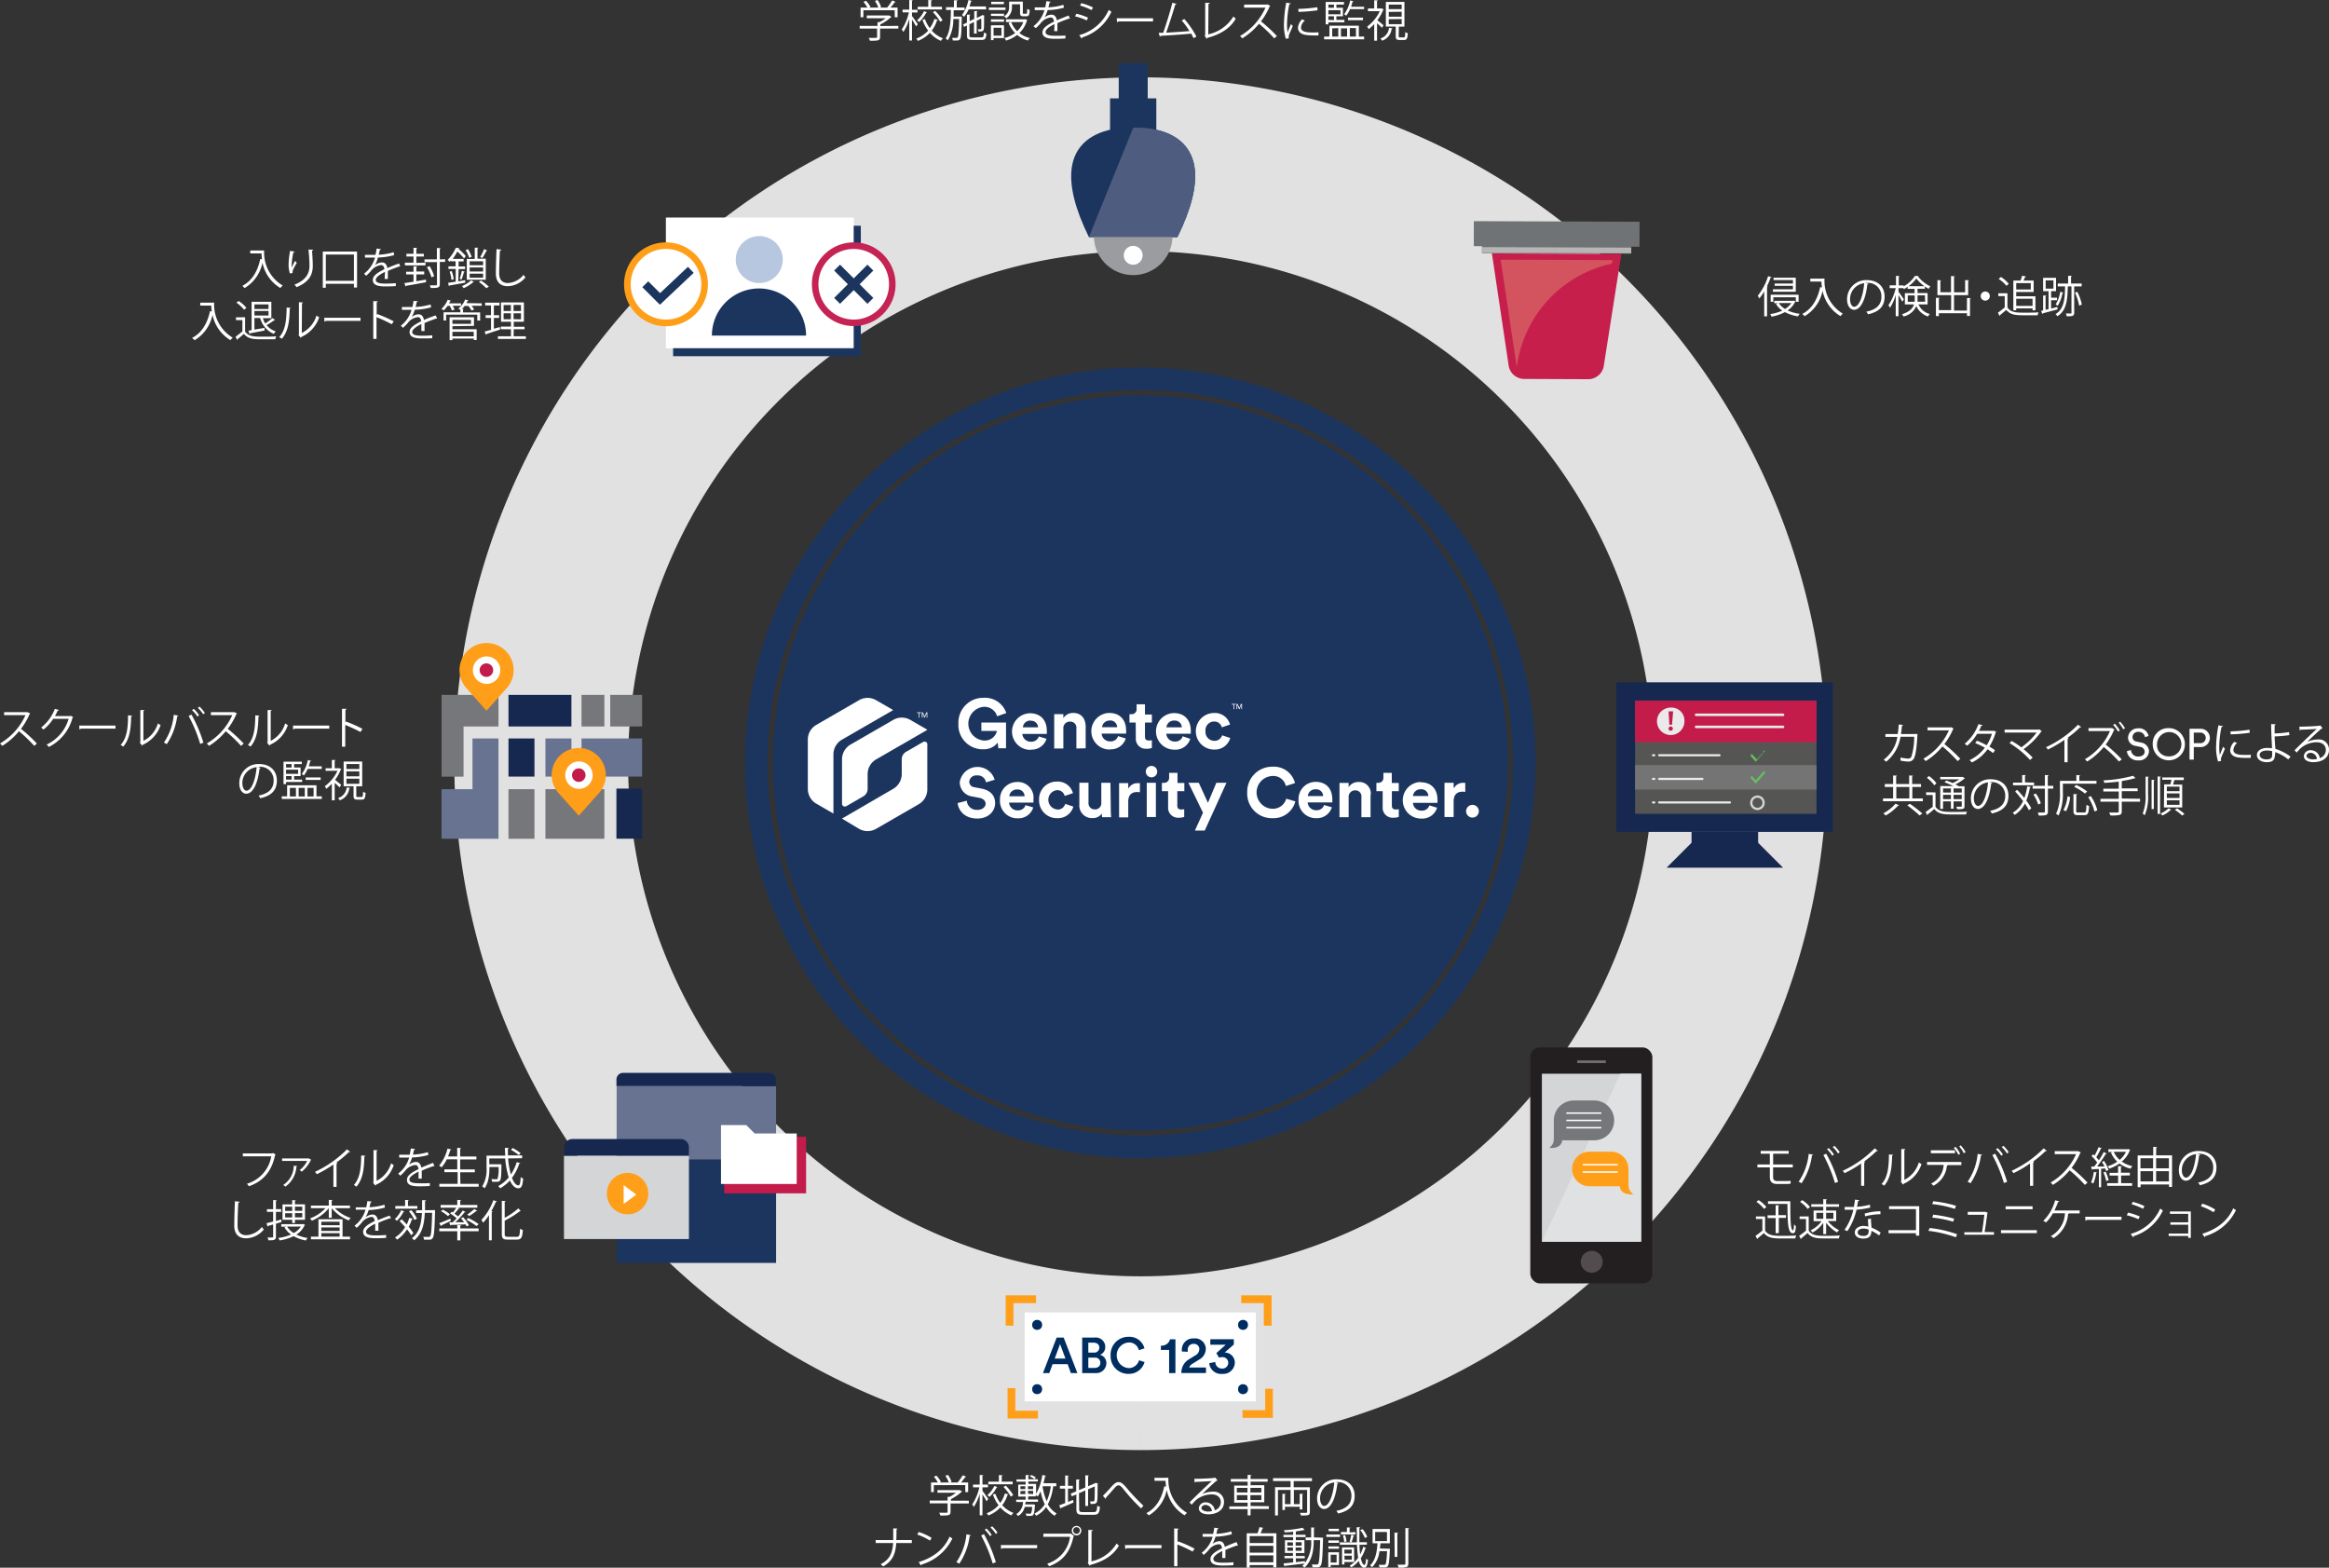 <?xml version="1.0" encoding="UTF-8"?><svg xmlns="http://www.w3.org/2000/svg" viewBox="0 0 509.32 342.81">
  <rect x="0" y="0" width="509.32" height="342.81" fill="#333333" stroke="none"/>
  <defs>
    <style>.cls-1{fill:#1c355e;}.cls-11,.cls-12,.cls-18,.cls-2,.cls-20,.cls-25,.cls-28,.cls-29,.cls-32,.cls-34,.cls-8,.cls-9{fill:none;stroke-miterlimit:10;}.cls-2{stroke:#e1e1e1;stroke-width:38px;}.cls-3{fill:#fff;}.cls-4{fill:#172850;}.cls-5{fill:#555654;}.cls-6{fill:#c31c4a;}.cls-7{fill:#747474;}.cls-8{stroke:#65bd63;}.cls-11,.cls-12,.cls-8,.cls-9{stroke-linecap:round;}.cls-8,.cls-9{stroke-width:0.5px;}.cls-9{stroke:#d3d4d5;}.cls-10{fill:#eaeaea;}.cls-11,.cls-12{stroke:#eaeaea;}.cls-11{stroke-width:0.55px;}.cls-12{stroke-width:0.47px;}.cls-13{fill:#4e5c7f;}.cls-14{fill:#9b9ca0;}.cls-15{fill:#707376;}.cls-16{fill:#c61f4c;}.cls-17{fill:#d3535e;}.cls-18{stroke:#b6b7b5;stroke-width:1.23px;}.cls-19{fill:#231f20;}.cls-20{stroke:#6d6e71;stroke-width:0.59px;}.cls-21{fill:#d4d5d6;}.cls-22{fill:#e0e1e2;}.cls-23{fill:#534c4e;}.cls-24{fill:#ff9e18;}.cls-25{stroke:#fff;stroke-width:0.32px;}.cls-26{fill:#76777a;}.cls-27{fill:#002d60;}.cls-28,.cls-29{stroke:#ff9e18;}.cls-28{stroke-width:1.7px;}.cls-29{stroke-width:1.67px;}.cls-30{fill:#687392;}.cls-31{fill:#b7c7e0;}.cls-32,.cls-34{stroke:#1c355e;stroke-width:1.82px;}.cls-32{stroke-linecap:square;}.cls-33{fill:#c42353;}</style>
  </defs>
  <g data-name="Layer 2" id="Layer_2">
    <g id="Artwork">
      <circle class="cls-1" cx="249.39" cy="166.81" r="80.39" transform="translate(-44.91 225.2) rotate(-45)"/>
      <path class="cls-1" d="M249.36,80.37a86.44,86.44,0,1,0,86.44,86.44h0A86.44,86.44,0,0,0,249.36,80.37Zm0,167.93a81.5,81.5,0,1,1,81.5-81.5h0a81.48,81.48,0,0,1-81.47,81.49Z"/>
      <path class="cls-2" d="M249.36,298.09a131.09,131.09,0,1,0-131-131.18V167a131.1,131.1,0,0,0,131,131.09"/>
      <path class="cls-3" d="M202.36,162.19a.61.61,0,0,0-.49.06l-3.73,2.15a1.87,1.87,0,0,0-.94,1.62v3.23a3.77,3.77,0,0,1-1.86,3.24L184.13,179l3.73,2.24a3.76,3.76,0,0,0,3.73,0l9.34-5.39a3.74,3.74,0,0,0,1.86-3.23v-9.71A.61.61,0,0,0,202.36,162.19Z"/>
      <path class="cls-3" d="M184.13,161.74l11.2-6.47-3.74-2.16a3.71,3.71,0,0,0-3.73,0l-9.33,5.39a3.72,3.72,0,0,0-1.87,3.24h0v10.77a3.75,3.75,0,0,0,1.87,3.24l3.73,2.15V165A3.71,3.71,0,0,1,184.13,161.74Z"/>
      <path class="cls-3" d="M186,162.81a3.75,3.75,0,0,0-1.86,3.24v9.7a.62.62,0,0,0,.44.59.64.64,0,0,0,.49-.05l3.73-2.16a1.87,1.87,0,0,0,.94-1.62v-3.23a3.71,3.71,0,0,1,1.87-3.23l11.2-6.47-3.74-2.16a3.71,3.71,0,0,0-3.73,0Z"/>
      <polygon class="cls-3" points="200.91 156.93 201.06 156.93 201.06 155.92 201.43 155.92 201.43 155.77 200.54 155.77 200.54 155.92 200.91 155.92 200.91 156.93"/>
      <polygon class="cls-3" points="201.75 155.98 201.75 155.98 202.14 156.93 202.24 156.93 202.63 155.98 202.64 155.98 202.64 156.93 202.79 156.93 202.79 155.77 202.56 155.77 202.2 156.64 202.19 156.64 201.82 155.77 201.59 155.77 201.59 156.93 201.75 156.93 201.75 155.98"/>
      <path class="cls-3" d="M222.36,171a3.74,3.74,0,0,0-3.68,3.81v.13a3.8,3.8,0,0,0,3.59,4h.28a3.38,3.38,0,0,0,3.41-2.38l-1.69-.5a1.67,1.67,0,0,1-1.71,1.14,1.83,1.83,0,0,1-1.89-1.7H226v-.63A3.43,3.43,0,0,0,222.36,171Zm-1.64,3.12a1.62,1.62,0,0,1,1.67-1.48,1.5,1.5,0,0,1,1.67,1.33.76.76,0,0,1,0,.15ZM220,158h-5.39v1.83h3.41a2.72,2.72,0,0,1-2.89,2.1,3.7,3.7,0,0,1,0-7.37,2.89,2.89,0,0,1,2.93,2.07l2-.71a4.89,4.89,0,0,0-4.94-3.33,5.41,5.41,0,0,0-5.53,5.32c0,.11,0,.21,0,.32a5.32,5.32,0,0,0,5,5.61H215a3.77,3.77,0,0,0,3.19-1.46l.13,1.24H220Zm11.17,19a2.12,2.12,0,0,1,0-4.22,1.64,1.64,0,0,1,1.66,1.27l1.81-.61a3.43,3.43,0,0,0-3.52-2.53,3.83,3.83,0,0,0-3.89,3.78v.22a3.88,3.88,0,0,0,3.76,4h.24a3.49,3.49,0,0,0,3.5-2.53l-1.78-.59a1.71,1.71,0,0,1-1.75,1.24Zm86.72-4.75v-1.08h-2v7.49h2v-3.43c0-1.61.9-2.11,1.93-2.11a2.11,2.11,0,0,1,.61.06v-2H320a2.22,2.22,0,0,0-2,1.1Zm-75.05-1.08h-2v4.35a1.35,1.35,0,0,1-1.21,1.47h-.21a1.34,1.34,0,0,1-1.38-1.28,1.69,1.69,0,0,1,0-.23v-4.32h-2v4.73a2.76,2.76,0,0,0,2.51,3h.34a2.35,2.35,0,0,0,2.07-1,5.52,5.52,0,0,0,.06.81H243a12.22,12.22,0,0,1-.08-1.35Zm-5.42-7.54v-4.73c0-1.64-.86-3-2.71-3a2.5,2.5,0,0,0-2.17,1.13v-.86h-2v7.5h2v-4.32a1.41,1.41,0,0,1,1.26-1.55H234a1.31,1.31,0,0,1,1.39,1.49v4.38Zm5.36.22a3.38,3.38,0,0,0,3.41-2.37l-1.69-.51a1.65,1.65,0,0,1-1.7,1.15,1.82,1.82,0,0,1-1.89-1.71h5.36v-.62c0-2.41-1.39-3.89-3.7-3.89a4,4,0,1,0,.18,8Zm-.15-6.3a1.5,1.5,0,0,1,1.67,1.33.61.61,0,0,1,0,.14H241A1.63,1.63,0,0,1,242.66,157.57ZM304.36,169h-1.83V170a1.08,1.08,0,0,1-1,1.18H301V173h1.37v3.49a2.17,2.17,0,0,0,2,2.32,2.41,2.41,0,0,0,.38,0,3.17,3.17,0,0,0,1.14-.18v-1.68a3.36,3.36,0,0,1-.63.06c-.57,0-.88-.21-.88-.87V173h1.51v-1.79h-1.52Zm-89.72,3.44-1.51-.29a1.24,1.24,0,0,1-1.17-1.22,1.52,1.52,0,0,1,1.67-1.37h0a1.85,1.85,0,0,1,2,1.52l1.89-.57a3.92,3.92,0,0,0-7.64.57,3.16,3.16,0,0,0,2.84,3.1l1.51.3c.83.17,1.31.66,1.31,1.28s-.63,1.33-1.76,1.33a2.17,2.17,0,0,1-2.36-2v0l-2,.52c.17,1.54,1.43,3.38,4.3,3.38,2.51,0,3.9-1.67,3.9-3.34s-1-2.83-3-3.21Zm32.09-.09v-1.11h-2v7.49h2v-3.43c0-1.61.9-2.11,1.94-2.11a3.15,3.15,0,0,1,.61.06v-2h-.47a2.24,2.24,0,0,0-2,1.1Zm-21.28-8.43a3.39,3.39,0,0,0,3.41-2.37l-1.69-.51a1.68,1.68,0,0,1-1.71,1.15,1.84,1.84,0,0,1-1.89-1.71h5.36v-.62c0-2.41-1.39-3.89-3.71-3.89a4,4,0,1,0,.19,8Zm-.16-6.3A1.5,1.5,0,0,1,227,158.9a.61.61,0,0,1,0,.14h-3.31a1.61,1.61,0,0,1,1.7-1.47ZM322,176a1.39,1.39,0,1,0,1.4,1.38A1.38,1.38,0,0,0,322,176Zm-73.61-14.58a2.17,2.17,0,0,0,2,2.31h.37a3.13,3.13,0,0,0,1.14-.18v-1.68a3.36,3.36,0,0,1-.63.06c-.58,0-.88-.21-.88-.86V158h1.51v-1.76h-1.51V154h-1.83V155a1.08,1.08,0,0,1-1,1.18H247V158h1.36Zm17.16.57a1.93,1.93,0,0,1-1.93-1.91,1.27,1.27,0,0,1,0-.2,1.91,1.91,0,0,1,1.7-2.1h.2a1.62,1.62,0,0,1,1.66,1.27l1.81-.61a3.42,3.42,0,0,0-3.51-2.53,4,4,0,0,0,.06,8,3.49,3.49,0,0,0,3.5-2.53l-1.78-.59a1.73,1.73,0,0,1-1.68,1.21Zm-14.77,16.67h2v-7.49h-2Zm13.38-3.11-2-4.38h-2.27l3.19,6.55-1.77,3.9h2.15l4.75-10.45H266ZM297.09,171a2.47,2.47,0,0,0-2.16,1.13v-.93h-2v7.49h2v-4.31a1.41,1.41,0,0,1,1.26-1.55h.14a1.31,1.31,0,0,1,1.39,1.49v4.37h2V174a2.49,2.49,0,0,0-2.59-3Zm-18.89,5.86a3.59,3.59,0,0,1,0-7.17,2.81,2.81,0,0,1,3,2.18l2-.63a4.75,4.75,0,0,0-4.95-3.58,5.44,5.44,0,0,0-5.5,5.39v.25a5.38,5.38,0,0,0,5.15,5.61h.38a4.93,4.93,0,0,0,5-3.67l-2-.59a3,3,0,0,1-3,2.2Zm9.46-5.89a3.75,3.75,0,0,0-3.69,3.82v.12a3.8,3.8,0,0,0,3.59,4h.28a3.4,3.4,0,0,0,3.42-2.38l-1.69-.5a1.69,1.69,0,0,1-1.71,1.14,1.82,1.82,0,0,1-1.89-1.7h5.39v-.63c0-2.39-1.34-3.87-3.66-3.87ZM286,174.08a1.62,1.62,0,0,1,1.67-1.48,1.5,1.5,0,0,1,1.67,1.33.76.76,0,0,1,0,.15ZM258.64,161a1.65,1.65,0,0,1-1.7,1.15,1.82,1.82,0,0,1-1.89-1.71h5.36v-.62c0-2.41-1.39-3.89-3.7-3.89a4,4,0,1,0,.18,8,3.39,3.39,0,0,0,3.41-2.37Zm-1.87-3.42a1.49,1.49,0,0,1,1.66,1.32.76.76,0,0,1,0,.15h-3.35A1.63,1.63,0,0,1,256.77,157.57Zm-4.95,9.9a1.25,1.25,0,1,0,1.25,1.26,1.25,1.25,0,0,0-1.25-1.26ZM257.5,169h-1.83V170a1.08,1.08,0,0,1-1,1.18h-.58V173h1.36v3.49a2.17,2.17,0,0,0,2,2.32,2.41,2.41,0,0,0,.38,0,3.17,3.17,0,0,0,1.14-.18v-1.68a3.36,3.36,0,0,1-.63.06c-.58,0-.88-.21-.88-.87V173H259v-1.79H257.5Zm53.18,2a4,4,0,0,0,.18,8,3.37,3.37,0,0,0,3.41-2.38l-1.69-.5a1.65,1.65,0,0,1-1.7,1.14,1.81,1.81,0,0,1-1.89-1.7h5.37v-.63c0-2.39-1.37-3.87-3.68-3.87ZM309,174.07a1.63,1.63,0,0,1,1.68-1.48,1.52,1.52,0,0,1,1.67,1.35.53.53,0,0,1,0,.13Zm-39.64-20h.38v1h.15v-1h.37v-.15h-.93Zm1.66.72h0l-.37-.87h-.23v1.15h.15v-.94h0l.39.94h.1l.39-.94h0v.94h.16v-1.15h-.23Z"/>
      <rect class="cls-4" height="32.71" width="47.38" x="353.47" y="149.2"/>
      <rect class="cls-5" height="24.76" width="39.66" x="357.58" y="153.19"/>
      <rect class="cls-6" height="9.11" width="39.68" x="357.56" y="153.21"/>
      <rect class="cls-4" height="3.73" width="14.56" x="369.92" y="181.88"/>
      <polygon class="cls-4" points="389.93 189.74 364.46 189.74 369.92 184.28 384.47 184.28 389.93 189.74"/>
      <rect class="cls-7" height="5.36" width="39.68" x="357.56" y="167.3"/>
      <path class="cls-8" d="M383.07,165.19l.89,1s1.81-2.1,1.81-2.08"/>
      <path class="cls-8" d="M383.07,170l.89,1,1.81-2.09"/>
      <circle class="cls-9" cx="384.33" cy="175.54" r="1.35"/>
      <path class="cls-10" d="M365.36,160.73a3,3,0,0,1,0-6,2.83,2.83,0,0,1,3,2.65,2,2,0,0,1,0,.35A3,3,0,0,1,365.36,160.73Z"/>
      <path class="cls-6" d="M365.65,158.47h-.58l-.18-2.91h1Zm-.29.38a.47.47,0,1,1-.47.47A.47.47,0,0,1,365.36,158.85Z"/>
      <line class="cls-11" x1="370.91" x2="389.93" y1="156.31" y2="156.31"/>
      <line class="cls-12" x1="362.84" x2="376.03" y1="165.15" y2="165.15"/>
      <line class="cls-12" x1="361.49" x2="361.76" y1="165.15" y2="165.15"/>
      <line class="cls-12" x1="362.84" x2="372.3" y1="170.32" y2="170.32"/>
      <line class="cls-12" x1="361.49" x2="361.76" y1="170.32" y2="170.32"/>
      <line class="cls-12" x1="362.84" x2="378.31" y1="175.47" y2="175.47"/>
      <line class="cls-12" x1="361.49" x2="361.76" y1="175.47" y2="175.47"/>
      <line class="cls-11" x1="370.91" x2="389.93" y1="158.95" y2="158.95"/>
      <rect class="cls-1" height="10.63" width="10.12" x="242.75" y="21.51"/>
      <rect class="cls-1" height="10.93" width="6.34" x="244.65" y="13.81"/>
      <path class="cls-1" d="M257.49,51.85c12.64-25.68-9.68-23.91-9.68-23.91s-22.32-1.75-9.68,23.91Z"/>
      <path class="cls-13" d="M238.13,51.85h19.36c12.64-25.68-9.68-23.91-9.68-23.91"/>
      <path class="cls-14" d="M256.41,51.85a8.6,8.6,0,0,1-17.19,0Z"/>
      <path class="cls-3" d="M249.87,55.83a2.06,2.06,0,1,1-2.06-2.06h0a2.06,2.06,0,0,1,2.06,2.06"/>
      <polygon class="cls-15" points="324.08 53.83 324.08 55.36 356.73 55.48 356.74 53.94 358.53 53.95 358.55 48.49 322.31 48.36 322.3 53.82 324.08 53.83"/>
      <path class="cls-16" d="M329.91,79.86a3.44,3.44,0,0,0,3.4,3l14,.06a3.47,3.47,0,0,0,2.26-.84,3.43,3.43,0,0,0,1.16-2.1l3.84-24.47-28.31-.1Z"/>
      <path class="cls-17" d="M352.49,57.67a26.51,26.51,0,0,0-20.75,22.45,1.57,1.57,0,0,1-.15-.51l-3.42-22.83,24.45.09Z"/>
      <line class="cls-18" x1="356.73" x2="324.08" y1="54.77" y2="54.65"/>
      <rect class="cls-19" height="51.61" rx="2.11" width="26.7" x="334.65" y="229.04"/>
      <line class="cls-20" x1="344.91" x2="351.17" y1="232.17" y2="232.17"/>
      <rect class="cls-21" height="36.73" width="21.71" x="337.19" y="234.79"/>
      <polygon class="cls-22" points="337.19 271.52 358.9 271.52 358.9 234.79 354.36 234.79 337.19 271.52"/>
      <circle class="cls-23" cx="348.09" cy="275.91" r="2.4"/>
      <path class="cls-24" d="M347.58,259.4h8.54v-3.78a3.78,3.78,0,0,0-3.78-3.78h-4.76a3.77,3.77,0,0,0-3.77,3.78h0a3.77,3.77,0,0,0,3.76,3.78Z"/>
      <path class="cls-24" d="M356.12,259a2.43,2.43,0,0,0,1.09,2.15s-2.86.4-3-1.85Z"/>
      <line class="cls-25" x1="346.13" x2="353.79" y1="254.69" y2="254.69"/>
      <line class="cls-25" x1="346.13" x2="353.79" y1="256.29" y2="256.29"/>
      <path class="cls-26" d="M344.15,240.65h4.48A4.35,4.35,0,0,1,353,245h0a4.35,4.35,0,0,1-4.35,4.35H339.8V245a4.35,4.35,0,0,1,4.35-4.35Z"/>
      <path class="cls-26" d="M339.8,249a2.29,2.29,0,0,1-1,2s2.69.38,2.84-1.73Z"/>
      <line class="cls-25" x1="342.54" x2="350.19" y1="243.4" y2="243.4"/>
      <line class="cls-25" x1="342.54" x2="350.19" y1="245" y2="245"/>
      <line class="cls-25" x1="342.54" x2="350.19" y1="246.6" y2="246.6"/>
      <rect class="cls-3" height="19.44" width="50.55" x="224.08" y="286.99"/>
      <path class="cls-27" d="M233.48,298.3h-3.29l-.72,1.95h-1.39l3-7.77h1.53l3,7.77h-1.43Zm-2.83-1.22H233l-1.18-3.17Z"/>
      <path class="cls-27" d="M239.36,292.48a2.09,2.09,0,0,1,2.34,1.82,2.45,2.45,0,0,1,0,.27,1.73,1.73,0,0,1-1.15,1.68,1.86,1.86,0,0,1,1.4,1.85,2.2,2.2,0,0,1-2.22,2.16h-3.07v-7.77Zm-.18,3.29a1.1,1.1,0,0,0,1.22-.94.76.76,0,0,0,0-.15c0-.65-.46-1.08-1.26-1.08H238v2.17Zm.14,3.36c.79,0,1.31-.42,1.31-1.11a1.11,1.11,0,0,0-1.09-1.15H238v2.25Z"/>
      <path class="cls-27" d="M242.87,296.37a3.89,3.89,0,0,1,3.73-4.05h.18a3.38,3.38,0,0,1,3.5,2.52l-1.24.41a2.15,2.15,0,0,0-2.26-1.69,2.81,2.81,0,0,0,0,5.6,2.33,2.33,0,0,0,2.31-1.71l1.21.39a3.52,3.52,0,0,1-3.52,2.58,3.85,3.85,0,0,1-3.91-3.79A2.26,2.26,0,0,1,242.87,296.37Z"/>
      <path class="cls-27" d="M255.67,300.25v-5.06h-1.8v-.94a1.88,1.88,0,0,0,2-1.39h1.18v7.4Z"/>
      <path class="cls-27" d="M258.45,295.53a2.94,2.94,0,0,1,0-.42,2.45,2.45,0,0,1,2.46-2.44h.18a2.36,2.36,0,0,1,2.6,2.12,1.48,1.48,0,0,1,0,.21,2.68,2.68,0,0,1-1.43,2.29l-1.44.9a1.53,1.53,0,0,0-.76.84h3.67v1.21h-5.38a3.36,3.36,0,0,1,1.76-3.06l1.23-.76a1.64,1.64,0,0,0,.94-1.4,1.14,1.14,0,0,0-1.1-1.16h-.14a1.23,1.23,0,0,0-1.3,1.16,1.48,1.48,0,0,0,0,.21v.37Z"/>
      <path class="cls-27" d="M266,295.88l2.05-1.83h-3.37v-1.2h5.14V294l-2,1.76a2.2,2.2,0,0,1,2.22,2.18V298a2.52,2.52,0,0,1-2.61,2.43h-.17a2.6,2.6,0,0,1-2.82-2.34l1.33-.27a1.44,1.44,0,0,0,1.44,1.44h0a1.27,1.27,0,0,0,1.39-1.14.49.49,0,0,0,0-.12,1.22,1.22,0,0,0-1.2-1.23h-.11a1.67,1.67,0,0,0-.7.12Z"/>
      <circle class="cls-27" cx="226.81" cy="289.71" r="1.09"/>
      <circle class="cls-27" cx="271.83" cy="289.71" r="1.09"/>
      <circle class="cls-27" cx="226.81" cy="303.77" r="1.09"/>
      <circle class="cls-27" cx="271.83" cy="303.77" r="1.09"/>
      <polyline class="cls-28" points="220.78 289.89 220.78 284.1 226.57 284.1"/>
      <polyline class="cls-28" points="277.23 289.89 277.23 284.1 271.44 284.1"/>
      <polyline class="cls-28" points="221.19 303.54 221.19 309.33 226.98 309.33"/>
      <polyline class="cls-29" points="277.52 303.67 277.52 309.2 271.73 309.2"/>
      <rect class="cls-30" height="15.98" width="34.87" x="134.85" y="237.5"/>
      <rect class="cls-1" height="22.68" width="34.87" x="134.85" y="253.48"/>
      <path class="cls-4" d="M168.26,234.6h-32a1.45,1.45,0,0,0-1.45,1.45h0v1.45h34.86v-1.45h0a1.45,1.45,0,0,0-1.45-1.45"/>
      <polygon class="cls-6" points="173.11 248.58 158.39 257.78 158.39 260.95 176.28 260.95 176.28 248.58 173.11 248.58"/>
      <polygon class="cls-3" points="174.23 258.9 157.67 258.9 157.67 246.02 163.19 246.02 165.03 247.86 174.23 247.86 174.23 258.9"/>
      <rect class="cls-21" height="18.22" width="27.33" x="123.33" y="252.72"/>
      <path class="cls-4" d="M148.84,249.07H125.16a1.82,1.82,0,0,0-1.8,1.82h0v1.82h27.3v-1.82a1.81,1.81,0,0,0-1.82-1.82h0"/>
      <path class="cls-24" d="M141.78,261a4.53,4.53,0,1,1-4.54-4.52h0a4.53,4.53,0,0,1,4.53,4.52"/>
      <polygon class="cls-3" points="136.38 263.29 136.38 259.14 139.15 261.22 136.38 263.29"/>
      <rect class="cls-3" height="28.53" width="41.05" x="145.64" y="47.61"/>
      <rect class="cls-1" height="28.53" width="41.05" x="147.2" y="49.36"/>
      <rect class="cls-3" height="28.53" width="41.05" x="145.64" y="47.61"/>
      <path class="cls-1" d="M176.28,73.38a10.3,10.3,0,0,0-20.6,0Z"/>
      <path class="cls-31" d="M160.9,56.76A5.14,5.14,0,1,1,166,61.9h0A5.14,5.14,0,0,1,160.9,56.76Z"/>
      <path class="cls-3" d="M145.64,70.59a8.43,8.43,0,1,1,6-2.47A8.46,8.46,0,0,1,145.64,70.59Z"/>
      <path class="cls-24" d="M145.64,54.44a7.72,7.72,0,1,1-5.45,2.26,7.63,7.63,0,0,1,5.45-2.26m0-1.44a9.17,9.17,0,1,0,6.48,2.68A9.14,9.14,0,0,0,145.64,53Z"/>
      <polyline class="cls-32" points="141.76 62.8 144.33 65.37 150.41 59.63"/>
      <path class="cls-3" d="M186.7,70.59a8.43,8.43,0,1,1,6-2.47A8.46,8.46,0,0,1,186.7,70.59Z"/>
      <path class="cls-33" d="M186.7,54.44a7.72,7.72,0,1,1-5.46,2.26,7.72,7.72,0,0,1,5.46-2.26m0-1.44a9.15,9.15,0,1,0,6.47,2.68A9,9,0,0,0,186.7,53Z"/>
      <line class="cls-34" x1="190.34" x2="183.06" y1="58.52" y2="65.79"/>
      <line class="cls-34" x1="190.34" x2="183.06" y1="65.79" y2="58.52"/>
      <rect class="cls-4" height="8.34" width="5.68" x="111.2" y="161.48"/>
      <rect class="cls-26" height="10.84" width="5.68" x="111.2" y="172.57"/>
      <polygon class="cls-30" points="103.33 161.48 103.33 172.57 96.56 172.57 96.56 183.41 103.33 183.41 106.17 183.41 109.01 183.41 109.01 161.48 103.33 161.48"/>
      <polygon class="cls-26" points="109.01 151.95 101.37 151.95 96.56 151.95 96.56 158.86 96.56 169.83 101.37 169.83 101.37 158.86 109.01 158.86 109.01 151.95"/>
      <rect class="cls-4" height="6.91" width="13.76" x="111.2" y="151.95"/>
      <rect class="cls-30" height="8.34" width="5.68" x="119.28" y="161.48"/>
      <rect class="cls-26" height="10.84" width="12.89" x="119.28" y="172.57"/>
      <rect class="cls-30" height="8.34" width="13.25" x="127.17" y="161.48"/>
      <rect class="cls-4" height="10.96" width="5.62" x="134.8" y="172.44"/>
      <rect class="cls-26" height="6.91" width="5" x="127.17" y="151.95"/>
      <rect class="cls-26" height="6.91" width="6.97" x="133.45" y="151.95"/>
      <path class="cls-24" d="M106.36,155.4,102,150.48a5.92,5.92,0,1,1,8.81,0l-4.4,4.92"/>
      <path class="cls-3" d="M103.41,146.54a3,3,0,1,0,3-3A3,3,0,0,0,103.41,146.54Z"/>
      <path class="cls-6" d="M104.89,146.54a1.48,1.48,0,1,0,1.48-1.48h0a1.47,1.47,0,0,0-1.48,1.46Z"/>
      <path class="cls-24" d="M126.57,178.36l-4.41-4.92a5.92,5.92,0,1,1,8.81,0l-4.4,4.92"/>
      <path class="cls-3" d="M123.61,169.5a3,3,0,1,0,3-3A3,3,0,0,0,123.61,169.5Z"/>
      <path class="cls-6" d="M125.09,169.5a1.48,1.48,0,1,0,1.48-1.48h0A1.48,1.48,0,0,0,125.09,169.5Z"/>
    </g>
    <g id="Outlines">
      <path class="cls-3" d="M196.46,5.66v.59h-4V8.1c0,.8-.45.81-2.21.81a2.9,2.9,0,0,0-.28-.63l1.22,0c.55,0,.62,0,.62-.21V6.25H188V5.66h3.9V4.83l.44,0A7.5,7.5,0,0,0,193.68,4h-4.13V3.38h4.81l.11,0,.5.31a.21.21,0,0,1-.15.09,9.92,9.92,0,0,1-2.31,1.56v.35Zm-7.65-3.42V3.77h-.61V1.66h1.48a6.54,6.54,0,0,0-.85-1.24l.54-.26a6.22,6.22,0,0,1,1,1.36l-.28.14h2a7.72,7.72,0,0,0-.75-1.45l.55-.21a6.07,6.07,0,0,1,.8,1.52l-.33.14H194A11.26,11.26,0,0,0,195.1.1a3.49,3.49,0,0,1,.75.32c0,.06-.1.08-.2.07a13.9,13.9,0,0,1-.91,1.17h1.55V3.77h-.63V2.24Z"/>
      <path class="cls-3" d="M199.44,3.51c.29.36,1.09,1.5,1.27,1.78l-.37.5c-.16-.33-.58-1-.9-1.52V8.86h-.6V4.15A10.36,10.36,0,0,1,197.55,7a2.75,2.75,0,0,0-.35-.56,10.92,10.92,0,0,0,1.56-3.74h-1.38v-.6h1.46V0l.79.06s-.07.1-.19.12V2.13h1.2v.6h-1.2Zm2.82.64a7.9,7.9,0,0,0,1.07,2,6.23,6.23,0,0,0,1-2l.79.18a.21.21,0,0,1-.21.11,6.86,6.86,0,0,1-1.15,2.25,6.24,6.24,0,0,0,2.46,1.69,2.22,2.22,0,0,0-.45.56,6.65,6.65,0,0,1-2.41-1.76,7.21,7.21,0,0,1-2.64,1.77,2.83,2.83,0,0,0-.34-.51,6.54,6.54,0,0,0,2.59-1.74,8.58,8.58,0,0,1-1.24-2.34Zm.48-1.46a.19.19,0,0,1-.18.08A8,8,0,0,1,201,4.83a4.35,4.35,0,0,0-.45-.39,6.06,6.06,0,0,0,1.51-2ZM206,1.48v.59h-5.32V1.48H203V0l.82.06c0,.06-.06.11-.19.13V1.48Zm-.4,3.28a9.92,9.92,0,0,0-1.6-2.1l.5-.28a9.83,9.83,0,0,1,1.63,2.06Z"/>
      <path class="cls-3" d="M210,3.62l.33,0a1.86,1.86,0,0,1,0,.22c-.07,3.31-.13,4.38-.38,4.71s-.51.31-.88.31l-.71,0a1.43,1.43,0,0,0-.16-.58c.43,0,.82,0,1,0a.25.25,0,0,0,.23-.12c.18-.22.25-1.2.31-4h-1.26a8.94,8.94,0,0,1-1.21,4.66,2.41,2.41,0,0,0-.48-.42c1-1.35,1.12-3.81,1.16-6.22h-1.07v-.6h1.73V.07l.81,0c0,.07-.07.12-.19.14V1.64h1.72v.6h-2.4c0,.46,0,.93,0,1.38Zm5.66-1.57h-3.84a6.58,6.58,0,0,1-1,1.64,2.6,2.6,0,0,0-.45-.42A8,8,0,0,0,211.78,0l.77.2c0,.06-.09.09-.2.09-.1.38-.21.75-.34,1.12h3.6ZM212,7.73c0,.36.09.44.63.44h2c.42,0,.5-.18.55-1.07a1.73,1.73,0,0,0,.54.23c-.08,1.09-.27,1.4-1.06,1.4h-2c-.94,0-1.2-.2-1.2-1V5.58l-.62.3-.23-.53.85-.41V3.2l.77,0c0,.07-.06.12-.18.12v1.3l1-.49V2.43l.75,0c0,.07-.06.12-.18.12V3.92l1-.48.2-.17.47.17a.25.25,0,0,1-.08.1c0,1.33,0,2.55-.07,2.82-.07.51-.43.54-1.15.54a2.27,2.27,0,0,0-.14-.5h.52c.13,0,.19,0,.22-.19s0-1,0-2.15l-1,.47V7.33H213V4.82l-1,.48Z"/>
      <path class="cls-3" d="M219.89,1.65v.54h-3.63V1.65Zm-.33,3.88v2.8h-2.29v.44h-.57V5.53Zm-2.85-2.06V3h2.86v.52Zm0,1.29V4.24h2.86v.52ZM219.54.39V.91h-2.78V.39ZM219,6.07h-1.72V7.79H219Zm2.3-5.13v.59A2.81,2.81,0,0,1,220.05,4a2.69,2.69,0,0,0-.46-.43,2.28,2.28,0,0,0,1.09-2.09V.35h3V2.76c0,.21,0,.24.19.24h.54c.18,0,.21-.12.23-1.07a1.65,1.65,0,0,0,.54.24c-.05,1.12-.21,1.39-.71,1.39h-.68c-.56,0-.72-.17-.72-.79V.94Zm2.93,3.26.42.17a.23.23,0,0,1-.08.11,5.88,5.88,0,0,1-1.65,2.74,6,6,0,0,0,2.29,1.1,2.43,2.43,0,0,0-.42.55,6.59,6.59,0,0,1-2.35-1.23A7.36,7.36,0,0,1,220,8.88a2.19,2.19,0,0,0-.35-.56A6.84,6.84,0,0,0,222,7.22,6.62,6.62,0,0,1,220.56,5l.57-.18a5.66,5.66,0,0,0,1.31,2,5.42,5.42,0,0,0,1.34-2H220V4.22h4.08Z"/>
      <path class="cls-3" d="M234,4.12l-.05,0a.25.25,0,0,1-.15-.06c-.72.24-1.77.63-2.56,1,0,.22,0,.46,0,.74s0,.65,0,1l-.7,0c0-.34.05-.78.05-1.15,0-.14,0-.27,0-.38-1.07.53-1.95,1.16-1.95,1.73s.66.82,2,.82A23.16,23.16,0,0,0,233,7.77V8.4c-.56.06-1.42.08-2.4.08-1.82,0-2.63-.44-2.63-1.41s1.1-1.64,2.53-2.35c-.06-.6-.33-.9-.71-.9a3.21,3.21,0,0,0-2.27,1.34c-.27.3-.64.67-1,1L226,5.73a6.68,6.68,0,0,0,2.4-3.51h-2.12V1.62h2.29a12.25,12.25,0,0,0,.25-1.36l.93.11c0,.1-.09.15-.23.17-.07.38-.16.71-.24,1.06a13,13,0,0,0,3.27-.55l.11.63a13.9,13.9,0,0,1-3.56.53,6.75,6.75,0,0,1-.69,1.61h0a2.55,2.55,0,0,1,1.53-.62c.65,0,1.06.47,1.18,1.24.8-.36,1.81-.75,2.57-1.05Z"/>
      <path class="cls-3" d="M235.38,3a13.23,13.23,0,0,1,2.56.86l-.28.6a13.45,13.45,0,0,0-2.56-.88ZM236,7.69a9.92,9.92,0,0,0,6.47-5.53c.14.12.44.32.58.42a10.43,10.43,0,0,1-6.4,5.61.23.23,0,0,1-.11.24Zm.48-7a14.79,14.79,0,0,1,2.55.94l-.32.58a13.5,13.5,0,0,0-2.52-1Z"/>
      <path class="cls-3" d="M244.22,4h7.94v.68h-7.58a.47.47,0,0,1-.3.18Z"/>
      <path class="cls-3" d="M261,8.35a10.49,10.49,0,0,0-.5-1c-2,.21-5.23.41-6.68.48a.27.27,0,0,1-.18.19l-.26-.85,1,0c.63-1.83,1.53-4.67,2-6.57l.92.25a.28.28,0,0,1-.27.13c-.53,1.75-1.34,4.3-2,6.16,1.58-.07,3.83-.23,5.09-.34a16.15,16.15,0,0,0-1.7-2.32l.58-.32A19.45,19.45,0,0,1,261.64,8Z"/>
      <path class="cls-3" d="M264.23,7.51a8.51,8.51,0,0,0,5.5-3.91,3.82,3.82,0,0,0,.51.48C269,6.26,266.83,7.54,264,8.29a.26.26,0,0,1-.15.19l-.4-.67.11-.18v-7l1,0c0,.11-.09.2-.28.21Z"/>
      <path class="cls-3" d="M277.79,1.29a.21.21,0,0,1-.13.11,14.78,14.78,0,0,1-1.9,3.27,33.18,33.18,0,0,1,3.48,3.22l-.58.5a30.33,30.33,0,0,0-3.33-3.19,15.14,15.14,0,0,1-3.66,3.19,4,4,0,0,0-.5-.51,13.51,13.51,0,0,0,5.57-6.21h-4.67V1h5l.13-.05Z"/>
      <path class="cls-3" d="M282.28.75c0,.11-.13.16-.32.15a23,23,0,0,0-.5,4.28,11,11,0,0,0,.12,1.88c.18-.46.59-1.46.73-1.79l.4.41c-.39,1-.68,1.51-.81,1.93a1.65,1.65,0,0,0-.08.45,1,1,0,0,0,.05.3l-.68.12a10.58,10.58,0,0,1-.41-3.27,28.11,28.11,0,0,1,.5-4.63Zm6.05,7c-.34,0-.69,0-1,0a12.47,12.47,0,0,1-1.77-.11c-1.17-.17-1.71-.81-1.71-1.57a2.92,2.92,0,0,1,.89-1.84l.62.27A2.22,2.22,0,0,0,284.51,6c0,1.1,1.62,1.1,2.61,1.1.4,0,.82,0,1.22-.05Zm-4.4-5.81a31.16,31.16,0,0,0,4.15-.36l.05.67a36.24,36.24,0,0,1-4.18.35Z"/>
      <path class="cls-3" d="M297.16,8h1.16V8.6h-8.76V8h1.17V5.62h6.43ZM290.5,4.87v.45h-.59V.43h4V1h-1.66V1.7h1.43V3.56h-1.43v.78H294v.53ZM291.72,1H290.5V1.7h1.22Zm1.42,2.13v-.9H290.5v.9Zm-1.42,1.26V3.56H290.5v.78Zm-.38,1.81V8h1.32V6.15Zm3.25,0h-1.34V8h1.34ZM298.31,2h-3.08a5.83,5.83,0,0,1-.85,1.44,3.07,3.07,0,0,0-.43-.34,7.75,7.75,0,0,0,1.32-3l.71.18c0,.07-.1.1-.19.09-.1.37-.2.75-.33,1.11h2.85Zm-.24,2.41h-3.28V3.86h3.28Zm-1.54,1.73h-1.34V8h1.34Z"/>
      <path class="cls-3" d="M302.61,2.07a.19.19,0,0,1-.12.09,10,10,0,0,1-1.28,2.27c.39.29,1.15.93,1.36,1.1l-.37.55c-.22-.23-.68-.68-1.06-1V8.89h-.62V5.27a10.3,10.3,0,0,1-1.22,1.11,2.3,2.3,0,0,0-.33-.56,8.79,8.79,0,0,0,2.77-3.38h-2.59V1.85h1.37V.05l.81.05c0,.06-.07.11-.19.13V1.85h.94l.11,0Zm1.92,4.11c0,.07-.09.1-.19.11a3.14,3.14,0,0,1-2.09,2.61,2.16,2.16,0,0,0-.38-.49,2.61,2.61,0,0,0,1.88-2.32Zm1.34,1.71c0,.23.05.28.3.28H307c.24,0,.28-.16.31-1.16a1.46,1.46,0,0,0,.55.25c-.06,1.19-.23,1.48-.79,1.48h-1c-.68,0-.84-.19-.84-.85V5.82h-2.16V.42h4.06v5.4H306l-.09,0ZM303.7,1V2h2.83V1Zm0,1.61V3.65h2.83V2.57Zm0,1.59V5.28h2.83V4.16Z"/>
      <path class="cls-3" d="M385.81,63.71a11.23,11.23,0,0,1-1.08,1.56c-.08-.15-.23-.46-.33-.6a12.94,12.94,0,0,0,2.26-4.29l.75.25c0,.07-.1.11-.21.1a17.1,17.1,0,0,1-.8,1.88l.22.07s-.06.1-.19.12v6.37h-.62Zm6.42,2,.43.2s-.06.07-.09.09a4.75,4.75,0,0,1-1.64,1.89,9.25,9.25,0,0,0,2.65.73,2.8,2.8,0,0,0-.39.56,9.1,9.1,0,0,1-2.85-.93,10.33,10.33,0,0,1-2.92,1,2.85,2.85,0,0,0-.31-.57,9.89,9.89,0,0,0,2.65-.75,4.82,4.82,0,0,1-1.38-1.47l.41-.15H388v-.53h4.18Zm1.1.29h-.61V65H387.8v1h-.58V64.44h6.11Zm-.62-5.27v3.07h-5v-.53h4.38V62.5h-4V62h4v-.76h-4.24v-.52ZM389,66.26a4,4,0,0,0,1.36,1.3,4.24,4.24,0,0,0,1.39-1.3Z"/>
      <path class="cls-3" d="M398.32,60.92H399A8.35,8.35,0,0,0,403,68.59a3.29,3.29,0,0,0-.51.54,8.45,8.45,0,0,1-3.92-5.53,8.4,8.4,0,0,1-3.91,5.54,4.2,4.2,0,0,0-.54-.48c2.1-1.1,3.33-3.12,3.93-5.89l.39.1a9.37,9.37,0,0,1-.12-1.3h-2.43v-.64h2.41Z"/>
      <path class="cls-3" d="M408.6,62.06a.26.26,0,0,1-.24.15c-.34,3-1.33,5.53-2.91,5.53-.8,0-1.52-.8-1.52-2.3a4.17,4.17,0,0,1,4.28-4.19c2.74,0,3.93,1.74,3.93,3.59,0,2.27-1.31,3.36-3.61,3.89a4.34,4.34,0,0,0-.4-.58c2.19-.42,3.31-1.48,3.31-3.28a2.91,2.91,0,0,0-3.23-3l-.29,0Zm-.92-.13a3.5,3.5,0,0,0-3.1,3.49c0,1,.43,1.66.89,1.66C406.62,67.08,407.45,64.54,407.68,61.93Z"/>
      <path class="cls-3" d="M421.54,66.56h-2a3.68,3.68,0,0,0,2.49,2.1,1.51,1.51,0,0,0-.38.55,4.19,4.19,0,0,1-2.58-2.29,3.94,3.94,0,0,1-2.79,2.28,2.15,2.15,0,0,0-.36-.48c1.73-.56,2.4-1.33,2.65-2.16h-2V64.11h2.12v-.94h-1.52v-.46a5.78,5.78,0,0,1-.81.51,1.43,1.43,0,0,0-.11-.21h-1.08v.78c.28.35,1,1.41,1.19,1.67l-.37.51a14.24,14.24,0,0,0-.82-1.44v4.61h-.6V64.5a10.75,10.75,0,0,1-1.25,2.81,4,4,0,0,0-.35-.56A11.12,11.12,0,0,0,414.57,63h-1.33v-.6h1.39V60.32l.79.06s-.06.1-.19.12v1.91h1.08v.19a6.5,6.5,0,0,0,2.45-2.26l.81,0c0,.05-.07.09-.13.11a7.52,7.52,0,0,0,2.7,2.16,3.19,3.19,0,0,0-.35.55,7.2,7.2,0,0,1-.85-.52v.5h-1.6v.94h2.2ZM417.2,66h1.52a4.89,4.89,0,0,0,0-.54v-.86H417.2Zm3.65-3.42a8,8,0,0,1-1.78-1.69,7.11,7.11,0,0,1-1.69,1.69Zm.1,2h-1.61v.88c0,.17,0,.35,0,.52H421Z"/>
      <path class="cls-3" d="M430.15,65.18l.85,0c0,.07-.06.12-.19.13v3.78h-.66v-.6H424v.63h-.64v-4l.83,0c0,.08-.06.13-.19.14v2.55h2.69V64.54h-3V61.25l.84.06s-.07.1-.2.12v2.48h2.33V60.37l.85.05c0,.07-.07.12-.19.14v3.35h2.43V61.24l.85.06c0,.06-.06.11-.19.13v3.11h-3.09v3.37h2.82Z"/>
      <path class="cls-3" d="M435.15,64.74a1,1,0,1,1-1-1A1,1,0,0,1,435.15,64.74Z"/>
      <path class="cls-3" d="M439,64.13v3.11c.74,1.13,2.1,1.13,3.81,1.13,1,0,2.23,0,3-.08a2.75,2.75,0,0,0-.21.65c-.65,0-1.7,0-2.64,0-2,0-3.26,0-4.22-1.18-.46.42-1,.85-1.38,1.17a.13.13,0,0,1-.08.15l-.37-.7c.45-.31,1-.74,1.5-1.16V64.74H437v-.61Zm-1.42-3.56a6.67,6.67,0,0,1,1.7,1.5l-.5.43A6.69,6.69,0,0,0,437.07,61Zm3.34,6.87v.42h-.63V61.35h1.57a9.34,9.34,0,0,0,.35-1.06l.85.17c0,.07-.08.1-.19.11-.1.21-.22.51-.36.78h2.22v2.5h-3.81v.93h4.2v3.07h-.63v-.41Zm3.18-5.53h-3.18V63.3h3.18Zm.39,3.42h-3.57v1.56h3.57Z"/>
      <path class="cls-3" d="M448.55,67.47l1.35-.35.06.54-3.21.85a.18.18,0,0,1-.13.15l-.26-.68.44-.1V64.62l.72,0c0,.06-.06.11-.18.13v3l.65-.16V63.67H446.8V60.75h2.83v2.92h-1.08V65.1h1.29v.56h-1.29Zm-1.19-6.16v1.8h1.7v-1.8Zm7.86,1.31H453.6v5.77c0,.74-.36.77-1.64.77a2.38,2.38,0,0,0-.19-.61h1.05c.13,0,.18,0,.18-.17V62.62h-.8c-.07,2.9-.24,5.26-2.27,6.53a2,2,0,0,0-.42-.46c1.87-1.11,2.05-3.27,2.09-6.07H450V62h2.27V60.32l.83,0c0,.07-.06.11-.19.13V62h2.34Zm-4,1.36c0,.06-.07.09-.18.1A7.92,7.92,0,0,1,450,66.86a5.21,5.21,0,0,0-.46-.3,7,7,0,0,0,1-2.75Zm3.46,2.85a11.42,11.42,0,0,0-.91-2.83l.5-.2a10.64,10.64,0,0,1,1,2.81Z"/>
      <path class="cls-3" d="M419.39,160.59a.32.32,0,0,1-.08.12c-.13,2.74-.39,4.46-.76,5.14a1.32,1.32,0,0,1-1.25.68,9.49,9.49,0,0,1-1.7-.22,3,3,0,0,0,0-.67,10.24,10.24,0,0,0,1.66.24.72.72,0,0,0,.74-.45,14.64,14.64,0,0,0,.61-4.32h-3a8.64,8.64,0,0,1-3.13,5.45,4.38,4.38,0,0,0-.55-.42,7.85,7.85,0,0,0,3-5h-2.62v-.63H415a18,18,0,0,0,.22-2.08l.94.08c0,.1-.09.16-.23.17-.06.7-.11,1.22-.21,1.83h3.08l.15-.06Z"/>
      <path class="cls-3" d="M427.24,159.33a.24.24,0,0,1-.12.1,15,15,0,0,1-1.91,3.27,34.29,34.29,0,0,1,3.48,3.22l-.58.51a30.43,30.43,0,0,0-3.33-3.2,15,15,0,0,1-3.66,3.2,4.81,4.81,0,0,0-.5-.52,13.53,13.53,0,0,0,5.57-6.2h-4.66v-.65h5l.13-.05Z"/>
      <path class="cls-3" d="M436.56,160a.17.17,0,0,1-.12.11,12.45,12.45,0,0,1-1.39,3.15,14.22,14.22,0,0,1,1.22.78l-.4.63c-.34-.26-.82-.58-1.22-.83a9,9,0,0,1-3.43,2.89,2.06,2.06,0,0,0-.53-.49,9.11,9.11,0,0,0,3.37-2.74,16.57,16.57,0,0,0-2.1-1l.36-.53a16.47,16.47,0,0,1,2.14,1,10.11,10.11,0,0,0,1.15-2.52h-3.22a10.36,10.36,0,0,1-2.2,2.62,3.92,3.92,0,0,0-.54-.43,9.88,9.88,0,0,0,3-4.29l.91.21c0,.1-.14.13-.26.12-.13.32-.35.78-.53,1.14h3.15l.14,0Z"/>
      <path class="cls-3" d="M446.51,159.91a.27.27,0,0,1-.15.09,15.66,15.66,0,0,1-3.84,3.82,16.86,16.86,0,0,1,2,1.86l-.58.5a19.9,19.9,0,0,0-4.48-3.68l.46-.48a18.43,18.43,0,0,1,2.12,1.4,14.35,14.35,0,0,0,3.34-3.24h-7v-.64h7.48l.12-.06Z"/>
      <path class="cls-3" d="M455.12,159a.22.22,0,0,1-.18.07h-.09a22.75,22.75,0,0,1-2.71,2.27l.23.11a.25.25,0,0,1-.21.12v5.11h-.7v-4.89a27.67,27.67,0,0,1-3.62,2.12,2.78,2.78,0,0,0-.4-.52,24,24,0,0,0,7-4.92Z"/>
      <path class="cls-3" d="M462.43,159.54a.23.23,0,0,1-.11.06,14.84,14.84,0,0,1-1.83,3.21,34.54,34.54,0,0,1,3.51,3.24l-.61.47a30,30,0,0,0-3.33-3.17,14.78,14.78,0,0,1-3.63,3.18,4.62,4.62,0,0,0-.49-.51,13.28,13.28,0,0,0,5.48-6.16h-4.69v-.65h5l.13,0Zm.05-1.28a7.33,7.33,0,0,1,1.09,1.48l-.39.24a7,7,0,0,0-1.07-1.47Zm1.16-.45a7.51,7.51,0,0,1,1.07,1.43l-.39.24a6.94,6.94,0,0,0-1-1.44Z"/>
      <path class="cls-3" d="M469.08,161.19a1.38,1.38,0,0,0-1.43-1.15,1.19,1.19,0,0,0-1.3,1.12,1,1,0,0,0,.86,1l1,.22a2,2,0,0,1,1.75,1.89,2.12,2.12,0,0,1-2.33,2,2.34,2.34,0,0,1-2.52-2l.9-.28a1.52,1.52,0,0,0,1.61,1.44c.93,0,1.39-.48,1.39-1.07a1.09,1.09,0,0,0-1-1.05l-1-.21a1.86,1.86,0,0,1-1.64-1.84,2.15,2.15,0,0,1,2.22-2,2.12,2.12,0,0,1,2.28,1.68Z"/>
      <path class="cls-3" d="M474.16,159.22a3.52,3.52,0,1,1-3.39,3.51A3.36,3.36,0,0,1,474.16,159.22Zm0,6.17a2.66,2.66,0,1,0-2.44-2.66A2.43,2.43,0,0,0,474.16,165.39Z"/>
      <path class="cls-3" d="M479.75,163.35v2.75h-.93v-6.74h2.45a2,2,0,1,1,0,4Zm1.35-.84a1.16,1.16,0,1,0,0-2.31h-1.35v2.31Z"/>
      <path class="cls-3" d="M486.14,158.78c0,.11-.13.17-.32.16a23,23,0,0,0-.5,4.27,11.08,11.08,0,0,0,.12,1.89c.18-.47.59-1.47.72-1.8l.4.42c-.39,1-.67,1.5-.8,1.93a1.53,1.53,0,0,0-.08.45,1,1,0,0,0,.05.29l-.68.12a10.52,10.52,0,0,1-.42-3.27,27.38,27.38,0,0,1,.51-4.63Zm6.05,6.95c-.34,0-.69,0-1,0a14.26,14.26,0,0,1-1.77-.1c-1.17-.17-1.71-.82-1.71-1.58a2.87,2.87,0,0,1,.89-1.83l.62.26a2.24,2.24,0,0,0-.81,1.49c0,1.11,1.62,1.11,2.61,1.11.39,0,.82,0,1.22-.05Zm-4.4-5.8a31.19,31.19,0,0,0,4.15-.37l.05.67a36.24,36.24,0,0,1-4.18.35Z"/>
      <path class="cls-3" d="M500.41,166.06a9.52,9.52,0,0,0-2.85-1.59,3.57,3.57,0,0,1-.13,1.1c-.07.79-.8,1.1-1.68,1.1-1.23,0-2.19-.6-2.2-1.56s1-1.55,2.18-1.56a7.08,7.08,0,0,1,1.11.08c0-.25,0-.47,0-.69-.09-1.25-.16-3.24-.17-4.61l1,.06c0,.09-.08.18-.24.19,0,.26,0,1.52,0,1.8a22.07,22.07,0,0,0,3.15-.3l.07.67a26.84,26.84,0,0,1-3.21.28c0,.54,0,.76.16,2.73a10.94,10.94,0,0,1,3.32,1.69Zm-4.7-1.94c-.91,0-1.55.4-1.55.94,0,.69.75,1,1.52,1s1.21-.24,1.21-.92c0-.21,0-.6,0-.88A4.28,4.28,0,0,0,495.71,164.12Z"/>
      <path class="cls-3" d="M504.5,162.25a5.84,5.84,0,0,1,2.36-.55,2.21,2.21,0,0,1,2.46,2.28c0,1.73-1.51,2.68-3.42,2.68-1.24,0-2.08-.5-2.08-1.33a1.43,1.43,0,0,1,1.56-1.28,2,2,0,0,1,1.93,1.72,1.86,1.86,0,0,0,1.32-1.78c0-1-.76-1.68-2-1.68a5.4,5.4,0,0,0-3.45,1.25,10.32,10.32,0,0,0-.91,1l-.49-.49c.86-.89,3.57-3.49,4.87-4.69-.55.07-2.46.15-3.54.19a.33.33,0,0,1-.2.14l-.07-.81c1.28,0,3.73-.1,4.43-.21l.14-.07.5.62a.44.44,0,0,1-.23.09c-.67.55-2.48,2.24-3.22,3Zm1.31,3.81a4,4,0,0,0,.87-.1,1.48,1.48,0,0,0-1.35-1.35c-.5,0-.93.27-.93.71S505.19,166.06,505.81,166.06Z"/>
      <path class="cls-3" d="M418.2,174.59h2.3v.62h-8.72v-.62H414v-2.51h-1.82v-.63H414v-1.88l.85.05c0,.06-.06.11-.19.13v1.7h2.85v-1.88l.84.05c0,.06-.05.11-.19.13v1.7h1.94v.63H418.2Zm-2.89,1.49c0,.06-.1.08-.21.07a11.88,11.88,0,0,1-2.72,2.18,3.88,3.88,0,0,0-.53-.47,9.09,9.09,0,0,0,2.66-2.11Zm-.61-4v2.51h2.85v-2.51Zm5.08,6.23a27.55,27.55,0,0,0-2.69-2.2l.57-.35a30.41,30.41,0,0,1,2.73,2.13Z"/>
      <path class="cls-3" d="M423.27,173.28v3.13c.74,1.13,2.09,1.13,3.89,1.13,1,0,2.26,0,3-.06a2.65,2.65,0,0,0-.21.62c-.65,0-1.68,0-2.63,0-2.08,0-3.38,0-4.32-1.19-.51.44-1,.86-1.46,1.18,0,.09,0,.13-.08.15l-.36-.68c.46-.3,1-.72,1.56-1.14v-2.57h-1.44v-.61Zm-1.43-3.58a6.66,6.66,0,0,1,1.63,1.58l-.47.44a7.32,7.32,0,0,0-1.62-1.63Zm5.34,2.2a20.92,20.92,0,0,0-1.95-.85l.42-.37c.42.15.9.34,1.37.55a8.81,8.81,0,0,0,1.45-.82H424.3v-.52h4.82l.11,0,.48.32a.35.35,0,0,1-.15.07,9.94,9.94,0,0,1-1.95,1.25,8,8,0,0,1,.78.4h1.22v4.32c0,.63-.19.7-1.61.7a2.53,2.53,0,0,0-.18-.55l.73,0c.41,0,.46,0,.46-.17v-1h-1.79v1.61h-.58v-1.61h-1.72v1.65h-.61v-5Zm-.54.51h-1.72v.9h1.72Zm-1.72,2.34h1.72v-.94h-1.72Zm4.09-1.44v-.9h-1.79v.9Zm-1.79,1.44H429v-.94h-1.79Z"/>
      <path class="cls-3" d="M435.67,171.21a.22.22,0,0,1-.23.15c-.35,3-1.34,5.54-2.91,5.54-.8,0-1.52-.8-1.52-2.3a4.17,4.17,0,0,1,4.27-4.2c2.75,0,3.94,1.74,3.94,3.6,0,2.26-1.31,3.35-3.61,3.88a5.1,5.1,0,0,0-.4-.58c2.18-.41,3.31-1.48,3.31-3.27a2.92,2.92,0,0,0-3.24-3l-.28,0Zm-.91-.12a3.5,3.5,0,0,0-3.11,3.49c0,1,.44,1.65.9,1.65C433.7,176.23,434.52,173.69,434.76,171.09Z"/>
      <path class="cls-3" d="M441.13,172.71c.52.54,1.07,1.17,1.56,1.79a12.29,12.29,0,0,0,.64-2.56l.79.16q0,.1-.21.12a13.18,13.18,0,0,1-.79,2.84,11.93,11.93,0,0,1,1.09,1.68l-.51.44a11.51,11.51,0,0,0-.88-1.46,6.34,6.34,0,0,1-2.25,2.48,3,3,0,0,0-.4-.49,5.7,5.7,0,0,0,2.25-2.54,24.39,24.39,0,0,0-1.74-2.09Zm3.7-1.58v.59h-4.61v-.59h2v-1.64l.8,0c0,.06-.06.11-.18.13v1.46Zm4.19.71v.61h-1.17v5c0,.87-.48.89-2,.89a3,3,0,0,0-.22-.66h.84c.69,0,.72,0,.72-.23v-5h-2.69v-.61h2.69v-2.37l.82.05c0,.08-.06.12-.19.13v2.19Zm-3.81,1.67a8.17,8.17,0,0,1,1.09,2.14l-.57.29a8,8,0,0,0-1.05-2.19Z"/>
      <path class="cls-3" d="M458.47,171.36h-7.35v1.9a11.18,11.18,0,0,1-.94,5.06,3.53,3.53,0,0,0-.55-.37,10,10,0,0,0,.85-4.69v-2.51h3.59v-1.27l.84.06c0,.06-.06.11-.19.13v1.08h3.75Zm-5.76,2.94a8.32,8.32,0,0,1-.9,3.1l-.57-.28a7.51,7.51,0,0,0,.89-3Zm1.32,3c0,.31.06.37.44.37h1.31c.39,0,.45-.25.49-1.69a1.81,1.81,0,0,0,.58.27c-.08,1.59-.25,2-1,2h-1.41c-.8,0-1-.21-1-1v-3.62l.83.06c0,.07-.07.11-.19.13Zm0-5.67a13.35,13.35,0,0,1,2.4,1.43l-.47.47a13.06,13.06,0,0,0-2.36-1.48Zm4,5.82a10.57,10.57,0,0,0-1.37-3.14l.57-.23a9.93,9.93,0,0,1,1.42,3.1Z"/>
      <path class="cls-3" d="M468,174.67v.63h-4v2.12c0,.48-.15.67-.49.78a8,8,0,0,1-2,.11,2.85,2.85,0,0,0-.27-.63h1.22c.81,0,.88,0,.88-.27V175.3h-4v-.63h4v-1.6h-3.37v-.61h3.37v-1.54c-1.05.12-2.15.22-3.17.27a1.76,1.76,0,0,0-.17-.55,29.83,29.83,0,0,0,6.48-1l.55.54a.19.19,0,0,1-.12,0h-.08a16.45,16.45,0,0,1-2.64.56c0,.07-.07.1-.19.12v1.54h3.47v.61H464v1.6Z"/>
      <path class="cls-3" d="M469.75,173.65a10.36,10.36,0,0,1-.73,4.63,4,4,0,0,0-.44-.38,10.16,10.16,0,0,0,.63-4.25v-3.83l.72.05c0,.06-.06.11-.18.13Zm.77,3.27v-6.41l.65.05c0,.05,0,.09-.16.11v6.25Zm1.32-7.13.72.05c0,.06-.06.11-.18.13v8h-.54Zm3,7.29s-.08,0-.18.06a6.07,6.07,0,0,1-1.77,1.18,4.07,4.07,0,0,0-.41-.43,5.77,5.77,0,0,0,1.76-1.15Zm-1.57-5.57h1.37c.08-.31.17-.68.22-1h-2V170h4.7v.57h-2.06c-.07.28-.17.65-.28,1h2v5h-4Zm3.36,1.5v-1h-2.77v1Zm0,1.48v-1h-2.77v1Zm0,1.51v-1h-2.77v1Zm.58,2.34a10.25,10.25,0,0,0-1.6-1.25l.48-.33a11.2,11.2,0,0,1,1.62,1.22Z"/>
      <path class="cls-3" d="M387.75,255.27v2.15c0,.5.23.84.93.84h1.75a8.77,8.77,0,0,0,1.15-.06c0,.18,0,.5,0,.64a9.08,9.08,0,0,1-1.17.06h-1.8c-1.16,0-1.57-.61-1.57-1.48v-2.15h-2.72v-.63h2.72v-2.35h-2v-.62h6.12v.62h-3.4v2.35h4.3v.63Z"/>
      <path class="cls-3" d="M396.5,252.51a.26.26,0,0,1-.25.15,14.38,14.38,0,0,1-2.28,6.09,2.79,2.79,0,0,0-.64-.34,13,13,0,0,0,2.21-6.1Zm4.78,6.18a32.42,32.42,0,0,0-2.53-6.12l.62-.29a30.14,30.14,0,0,1,2.6,6.14Zm-1.38-7.64a6.78,6.78,0,0,1,1.16,1.41l-.36.26a7.64,7.64,0,0,0-1.16-1.4Zm1.25-.5a7.43,7.43,0,0,1,1.17,1.4l-.37.28a7.25,7.25,0,0,0-1.16-1.4Z"/>
      <path class="cls-3" d="M410.65,251.64a.22.22,0,0,1-.19.07h-.09a23.74,23.74,0,0,1-2.71,2.27,1.3,1.3,0,0,1,.23.1.25.25,0,0,1-.21.13v5.1H407v-4.89a25,25,0,0,1-3.62,2.12,2.78,2.78,0,0,0-.4-.52,24.15,24.15,0,0,0,7-4.91Z"/>
      <path class="cls-3" d="M414,252.52c0,.09-.1.15-.22.16-.06,2.56-.27,4.89-1.73,6.59a5.08,5.08,0,0,0-.57-.36c1.41-1.54,1.58-3.92,1.61-6.47Zm2.46,5.48a6.24,6.24,0,0,0,3.16-3.82,5.27,5.27,0,0,0,.59.37,7.05,7.05,0,0,1-3.88,4.29.31.31,0,0,1-.16.19l-.49-.62.1-.15v-7l.89,0a.21.21,0,0,1-.21.18Z"/>
      <path class="cls-3" d="M428.92,254.77h-3.13l.16,0c0,.06-.09.11-.19.12a5.49,5.49,0,0,1-2.94,4.39,4.81,4.81,0,0,0-.51-.47,4.77,4.77,0,0,0,2.74-4.08h-3.63v-.64h7.5Zm-1.39-2.6h-5.28v-.64h5.28Zm.12-1.4a6.58,6.58,0,0,1,1,1.51l-.38.25a6,6,0,0,0-1-1.5Zm1.12-.32a7.69,7.69,0,0,1,1.08,1.49l-.39.24a7.06,7.06,0,0,0-1-1.48Z"/>
      <path class="cls-3" d="M433.45,252.51c0,.08-.1.14-.25.15a14.38,14.38,0,0,1-2.28,6.09,2.94,2.94,0,0,0-.63-.34,13,13,0,0,0,2.2-6.1Zm4.78,6.18a31.77,31.77,0,0,0-2.53-6.12l.62-.29a30.76,30.76,0,0,1,2.61,6.14Zm-1.38-7.64a6.48,6.48,0,0,1,1.16,1.41l-.36.26a7.25,7.25,0,0,0-1.16-1.4Zm1.26-.5a7.83,7.83,0,0,1,1.17,1.4l-.37.28a7.64,7.64,0,0,0-1.16-1.4Z"/>
      <path class="cls-3" d="M447.6,251.64a.2.2,0,0,1-.18.07h-.1a23.61,23.61,0,0,1-2.7,2.27,1.16,1.16,0,0,1,.22.1.24.24,0,0,1-.21.13v5.1h-.69v-4.89a26.17,26.17,0,0,1-3.62,2.12,4,4,0,0,0-.4-.52,24.28,24.28,0,0,0,7-4.91Z"/>
      <path class="cls-3" d="M455.06,252a.19.19,0,0,1-.13.1,14.34,14.34,0,0,1-1.9,3.27,34.39,34.39,0,0,1,3.48,3.23l-.58.5a31.25,31.25,0,0,0-3.33-3.19,15.36,15.36,0,0,1-3.66,3.19,4,4,0,0,0-.5-.51,13.66,13.66,0,0,0,5.57-6.21h-4.67v-.65h5l.13,0Z"/>
      <path class="cls-3" d="M460.1,253.83a7.93,7.93,0,0,1,1,2l-.51.25a3.85,3.85,0,0,0-.22-.57l-.88.05v4.06H459v-4l-1.39.06c0,.08-.07.11-.13.13l-.18-.72h.67c.21-.25.43-.55.66-.87a9.34,9.34,0,0,0-1.23-1.41l.33-.41.31.29a14.39,14.39,0,0,0,.9-1.86l.68.29c0,.06-.1.08-.2.08a14.82,14.82,0,0,1-1,1.85,6.38,6.38,0,0,1,.57.67,17.07,17.07,0,0,0,1.06-1.8l.67.31a.23.23,0,0,1-.21.09,27.49,27.49,0,0,1-1.91,2.76l1.64,0a9.71,9.71,0,0,0-.56-.94Zm-1.5,2.59a.19.19,0,0,1-.19.09,8.9,8.9,0,0,1-.64,2.29,4.37,4.37,0,0,0-.48-.25,8,8,0,0,0,.6-2.31Zm2,1.84a8.48,8.48,0,0,0-.62-1.89l.49-.16a9,9,0,0,1,.66,1.87Zm3.26-1.2v1.66h2.41v.59H460.8v-.59h2.4v-1.66h-1.87v-.59h1.87V255l.82.05c0,.07-.06.11-.2.13v1.26h1.95v.59Zm1.54-5.82.45.21a.26.26,0,0,1-.09.09A5.84,5.84,0,0,1,464,254a6.29,6.29,0,0,0,2.33,1,2.34,2.34,0,0,0-.4.55,6.56,6.56,0,0,1-2.43-1.13,8.48,8.48,0,0,1-2.23,1.12,2.66,2.66,0,0,0-.37-.51,7.55,7.55,0,0,0,2.12-1,5.72,5.72,0,0,1-1.38-2l.43-.13h-1v-.59h4.2Zm-3.15.62a4.91,4.91,0,0,0,1.29,1.77,5.09,5.09,0,0,0,1.38-1.77Z"/>
      <path class="cls-3" d="M471.51,252.64H475v6.91h-.66V259h-6.22v.6h-.64v-6.94h3.4v-1.88l.84.05c0,.07-.06.11-.18.13Zm-.66.64h-2.76v2.19h2.76Zm-2.76,2.82v2.24h2.76V256.1Zm6.22-2.82h-2.8v2.19h2.8Zm-2.8,5.06h2.8V256.1h-2.8Z"/>
      <path class="cls-3" d="M481.16,252.49a.24.24,0,0,1-.24.16c-.34,2.95-1.33,5.53-2.9,5.53-.8,0-1.53-.8-1.53-2.3a4.17,4.17,0,0,1,4.28-4.19c2.75,0,3.94,1.74,3.94,3.59,0,2.26-1.31,3.35-3.61,3.89a3.79,3.79,0,0,0-.4-.58c2.18-.42,3.3-1.49,3.3-3.28a2.91,2.91,0,0,0-3.23-3l-.28,0Zm-.91-.12a3.51,3.51,0,0,0-3.11,3.49c0,1,.44,1.65.89,1.65C479.18,257.51,480,255,480.25,252.37Z"/>
      <path class="cls-3" d="M386,266v3.1c.74,1.14,2.1,1.14,3.81,1.14,1,0,2.23,0,3-.08a2.61,2.61,0,0,0-.21.65c-.65,0-1.7,0-2.64,0-2,0-3.26,0-4.22-1.18-.47.42-1,.85-1.38,1.17a.14.14,0,0,1-.08.16l-.37-.71a17,17,0,0,0,1.5-1.16v-2.53H384V266Zm-1.42-3.57a7.08,7.08,0,0,1,1.7,1.5l-.5.43a7.08,7.08,0,0,0-1.68-1.55Zm3.73,7.24v-3.32h-1.77v-.59h1.77v-2.22l.79.06c0,.07-.05.1-.18.12v2h1.65v.59H389v3.32Zm-1.68-7h4.89c0,3.59,0,6.36.59,6.36.14,0,.2-.59.22-1.32a2.05,2.05,0,0,0,.41.42c-.07,1.15-.2,1.54-.68,1.54-1.11,0-1.14-2.43-1.17-6.41h-4.26Z"/>
      <path class="cls-3" d="M395.54,266v3.1c.74,1.14,2.1,1.14,3.81,1.14,1,0,2.23,0,3-.08a2.61,2.61,0,0,0-.21.65c-.65,0-1.7,0-2.64,0-2,0-3.26,0-4.22-1.18-.47.42-1,.85-1.38,1.17a.14.14,0,0,1-.08.16l-.37-.71a17,17,0,0,0,1.5-1.16v-2.53h-1.4V266Zm-1.42-3.57a7.08,7.08,0,0,1,1.7,1.5l-.5.43a7.08,7.08,0,0,0-1.68-1.55Zm4.6,7.43v-2.47a6.71,6.71,0,0,1-2.36,2.13,1.91,1.91,0,0,0-.42-.48,6.27,6.27,0,0,0,2.42-2h-1.75v-2.33h2.11v-.83H396.1v-.56h2.62v-1.11l.81.06c0,.07-.06.11-.18.12v.93h2.82v.56h-2.82v.83h2.2V267h-1.84a7.12,7.12,0,0,0,2.47,2,2.63,2.63,0,0,0-.44.5,8.09,8.09,0,0,1-2.39-2.13v2.49Zm-1.51-4.65v1.3h1.51v-1.3Zm3.73,0h-1.59v1.3h1.59Z"/>
      <path class="cls-3" d="M406.63,262.44c0,.08-.12.15-.29.16-.07.42-.15.91-.24,1.28a12.6,12.6,0,0,0,2.8-.46l.1.64a18.29,18.29,0,0,1-3,.46,14.21,14.21,0,0,1-2,4.68l-.64-.26a12.37,12.37,0,0,0,1.93-4.4h-1.89v-.62h2a14.85,14.85,0,0,0,.26-1.6Zm2.53,4.05c0,.77.07,1.29.12,1.95a9.24,9.24,0,0,1,2,1.1l-.34.61a9.12,9.12,0,0,0-1.69-1c0,1-.38,1.69-1.77,1.69-1.06,0-1.87-.47-1.86-1.37s1-1.4,1.88-1.4a3.84,3.84,0,0,1,1.07.17c0-.61-.08-1.23-.08-1.68Zm-.52,2.38a3,3,0,0,0-1.13-.22c-.57,0-1.25.23-1.26.81s.53.8,1.28.8,1.12-.33,1.12-1C408.65,269.15,408.65,269,408.64,268.87Zm2.6-3.36a13.36,13.36,0,0,0-3.36.47l-.11-.6a13.11,13.11,0,0,1,3.44-.52Z"/>
      <path class="cls-3" d="M419.71,263.76v6.44H419v-.53h-6V269h6V264.4h-5.89v-.64Z"/>
      <path class="cls-3" d="M422,268.52a26.77,26.77,0,0,1,6,1.37l-.28.67a26.51,26.51,0,0,0-6-1.41Zm.76-2.91a28.15,28.15,0,0,1,4.59.88l-.22.66a23.43,23.43,0,0,0-4.57-.89Zm0-2.93a25.13,25.13,0,0,1,5,1l-.27.67a23.3,23.3,0,0,0-4.94-1.05Z"/>
      <path class="cls-3" d="M436.06,269.42V270h-6.49v-.55h3.87c.16-1,.41-2.86.51-3.82h-3.63V265h3.82l.11,0,.47.22a.15.15,0,0,1-.12.09c-.12,1-.42,3.08-.59,4.1Z"/>
      <path class="cls-3" d="M445.43,269v.64h-7.84V269Zm-.93-5.22v.65h-5.9v-.65Z"/>
      <path class="cls-3" d="M454.79,264.69v.65h-2.36a.18.18,0,0,1-.17.11,6.68,6.68,0,0,1-3.18,5.29,4.25,4.25,0,0,0-.59-.43,6,6,0,0,0,3.09-5h-2.64a8.3,8.3,0,0,1-1.51,2,3.77,3.77,0,0,0-.6-.34,9.71,9.71,0,0,0,2.59-4.5l.91.21a.25.25,0,0,1-.25.14,17.18,17.18,0,0,1-.81,1.88Z"/>
      <path class="cls-3" d="M456,266.07h7.94v.68h-7.57a.49.49,0,0,1-.31.18Z"/>
      <path class="cls-3" d="M465.38,265.16a14.22,14.22,0,0,1,2.56.85l-.29.6a14.19,14.19,0,0,0-2.56-.87Zm.57,4.65a9.86,9.86,0,0,0,6.46-5.54,6.44,6.44,0,0,0,.58.42,10.43,10.43,0,0,1-6.39,5.62.24.24,0,0,1-.12.24Zm.47-7a15.35,15.35,0,0,1,2.55.93l-.31.58a15.4,15.4,0,0,0-2.52-1Z"/>
      <path class="cls-3" d="M479.1,264.91v5.78h-.57v-.42h-4.27v-.53h4.27v-1.93h-3.89v-.53h3.89v-1.85h-4v-.52Z"/>
      <path class="cls-3" d="M481.61,263.2a12.12,12.12,0,0,1,2.83,1.29l-.36.6a12.37,12.37,0,0,0-2.78-1.32Zm0,6.59c3.37-1.05,5.62-2.94,6.76-5.57a4.15,4.15,0,0,0,.61.39,10.85,10.85,0,0,1-6.73,5.7.3.3,0,0,1-.13.22Z"/>
      <path class="cls-3" d="M211.87,328.16v.6h-4v1.85c0,.79-.45.8-2.21.8a2.83,2.83,0,0,0-.28-.62l1.22,0c.55,0,.62,0,.62-.21v-1.85h-3.9v-.6h3.9v-.82l.44,0a7.46,7.46,0,0,0,1.38-.9H205v-.57h4.81l.11,0,.49.32a.2.2,0,0,1-.14.08,10.26,10.26,0,0,1-2.31,1.57v.34Zm-7.66-3.41v1.53h-.6v-2.11h1.48a6.92,6.92,0,0,0-.85-1.25l.53-.25a6.29,6.29,0,0,1,1,1.36l-.28.14h2a6.27,6.27,0,0,0-.75-1.45l.55-.21a5.66,5.66,0,0,1,.81,1.52l-.33.14h1.66a12,12,0,0,0,1.1-1.56,5.06,5.06,0,0,1,.75.31.19.19,0,0,1-.2.08c-.24.34-.58.79-.91,1.17h1.55v2.11h-.63v-1.53Z"/>
      <path class="cls-3" d="M214.85,326c.29.37,1.09,1.51,1.27,1.78l-.37.51c-.16-.34-.58-1-.9-1.52v4.59h-.6v-4.71a10.49,10.49,0,0,1-1.3,2.88,2.15,2.15,0,0,0-.34-.56,11.09,11.09,0,0,0,1.56-3.74h-1.38v-.6h1.46v-2.1l.79.06c0,.06-.07.11-.19.13v1.91h1.2v.6h-1.2Zm2.82.65a8.07,8.07,0,0,0,1.07,2,6.28,6.28,0,0,0,1-2.06l.79.18a.2.2,0,0,1-.21.12,6.72,6.72,0,0,1-1.15,2.24,6.11,6.11,0,0,0,2.45,1.69,2.65,2.65,0,0,0-.44.56,6.74,6.74,0,0,1-2.42-1.75,7,7,0,0,1-2.63,1.76,3.39,3.39,0,0,0-.34-.5,6.54,6.54,0,0,0,2.58-1.74,8.75,8.75,0,0,1-1.23-2.35Zm.47-1.46s-.08.07-.18.07a7.61,7.61,0,0,1-1.58,2.07,3.41,3.41,0,0,0-.45-.39,6.09,6.09,0,0,0,1.51-2Zm3.31-1.21v.59h-5.32V324h2.31v-1.45l.82.06c0,.07-.06.12-.19.13V324Zm-.41,3.28a9.84,9.84,0,0,0-1.59-2.1l.5-.29a10.13,10.13,0,0,1,1.63,2.07Z"/>
      <path class="cls-3" d="M231,325h-.68a11.44,11.44,0,0,1-1.17,3.94,5,5,0,0,0,1.92,2,2.17,2.17,0,0,0-.43.52,5.26,5.26,0,0,1-1.85-1.92,5.94,5.94,0,0,1-2.22,1.92,2.83,2.83,0,0,0-.34-.51,5.26,5.26,0,0,0,2.24-2,13.24,13.24,0,0,1-.92-2.85,6.4,6.4,0,0,1-.62,1.14l-.42-.35v.32H225s-.07.07-.17.09v.59H227v.5h-2.71a5.62,5.62,0,0,1-.09.57h1.66l.13,0,.33.06c0,.06,0,.12,0,.18-.15,2.2-.29,2.28-1.16,2.28l-.7,0a1.85,1.85,0,0,0-.15-.53,6.79,6.79,0,0,0,.87.05.35.35,0,0,0,.28-.08,3.36,3.36,0,0,0,.25-1.41h-1.61a3.05,3.05,0,0,1-1.48,2,1.53,1.53,0,0,0-.38-.42,3.12,3.12,0,0,0,1.48-2.65h-1.49v-.5h2.06v-.68h-1.62v-2.63h1.62V324h-2v-.5h2v-.94l.77,0c0,.07-.06.11-.18.13v.77h2.08v.5h-2.08v.53h1.7v2.17a11.78,11.78,0,0,0,1.36-4.13l.81.18c0,.07-.09.11-.21.11-.09.5-.21,1-.34,1.51H231Zm-7.85,0v.63h1.07V325Zm0,1.07v.64h1.07V326Zm2.78-.44V325h-1.12v.63Zm0,1.08V326h-1.12v.64Zm-.41-4.17a3.71,3.71,0,0,1,1,.55l-.31.36a3.34,3.34,0,0,0-1-.59ZM228,325l0,.08a13.52,13.52,0,0,0,.89,3.19,11.41,11.41,0,0,0,.9-3.27Z"/>
      <path class="cls-3" d="M233.55,328.43l1.1-.44.13.55c-1,.46-2.05.91-2.71,1.19a.16.16,0,0,1-.11.16l-.33-.72c.36-.12.82-.3,1.31-.49v-3.16h-1.15v-.61h1.15v-2.27l.8.06c0,.06-.07.1-.19.12v2.09h1.07v.61h-1.07ZM236,330c0,.52.13.65.79.65h2.42c.57,0,.67-.27.75-1.41a1.78,1.78,0,0,0,.58.26c-.11,1.31-.32,1.73-1.32,1.73h-2.45c-1.07,0-1.38-.24-1.38-1.24v-3.2l-1,.41-.24-.57,1.2-.52v-2.6l.8.05c0,.07-.06.12-.19.14v2.15l1.38-.59v-2.66l.79.05c0,.07-.06.12-.18.13V325l1.52-.66.13-.1.53.19a.16.16,0,0,1-.1.1c0,1.81,0,3.31-.1,3.67-.09.58-.41.68-1.42.68a2.51,2.51,0,0,0-.15-.57c.23,0,.57,0,.67,0s.26,0,.31-.28.07-1.42.07-3l-1.46.63v3.65h-.61v-3.39l-1.38.59Z"/>
      <path class="cls-3" d="M241.19,327.09c.4-.38,1.38-1.42,1.88-2,.73-.81,1.09-1,1.57-1s1,.36,1.82,1.37a43.94,43.94,0,0,0,3.59,3.79l-.51.59a37.5,37.5,0,0,1-3.42-3.67c-.81-1-1.1-1.37-1.49-1.37s-.68.32-1.26,1c-.32.38-1.09,1.22-1.5,1.68a.27.27,0,0,1-.1.26Z"/>
      <path class="cls-3" d="M254.87,323.14h.65a8.35,8.35,0,0,0,4.06,7.68,3.34,3.34,0,0,0-.52.54,8.41,8.41,0,0,1-3.91-5.54,8.46,8.46,0,0,1-3.92,5.55,4.16,4.16,0,0,0-.53-.49c2.1-1.09,3.32-3.12,3.92-5.88l.39.09a10.86,10.86,0,0,1-.12-1.29h-2.42v-.65h2.4Z"/>
      <path class="cls-3" d="M262.85,326.73a5.68,5.68,0,0,1,2.36-.55,2.21,2.21,0,0,1,2.46,2.28c0,1.72-1.51,2.67-3.42,2.67-1.24,0-2.09-.5-2.09-1.33a1.44,1.44,0,0,1,1.56-1.28,2,2,0,0,1,1.94,1.73,1.88,1.88,0,0,0,1.32-1.78c0-1-.77-1.69-2-1.69a5.38,5.38,0,0,0-3.45,1.25c-.29.27-.66.67-.92,1l-.48-.49c.85-.89,3.57-3.48,4.87-4.69-.56.07-2.46.15-3.54.19a.3.3,0,0,1-.2.14l-.08-.81c1.29,0,3.74-.1,4.43-.21l.15-.06.5.62a.56.56,0,0,1-.23.08c-.67.55-2.48,2.24-3.22,3Zm1.31,3.8a4,4,0,0,0,.87-.1,1.48,1.48,0,0,0-1.35-1.35c-.5,0-.94.27-.94.71S263.53,330.53,264.16,330.53Z"/>
      <path class="cls-3" d="M277.48,329.36v.6h-4v1.41h-.64V330h-4v-.6h4v-.82h-2.94v-3.73h2.94V324h-3.69v-.59h3.69v-.91l.83.06c0,.07-.05.12-.19.13v.72h3.74V324h-3.74v.77h3v3.73h-3v.82Zm-7-4v1h2.32v-1Zm0,2.65h2.32v-1.07h-2.32Zm5.36-2.65h-2.4v1h2.4Zm0,2.65v-1.07h-2.4V328Z"/>
      <path class="cls-3" d="M286.91,323.87h-4v1.35h3.54v5.4c0,.76-.35.79-1.95.77a2.5,2.5,0,0,0-.23-.58h1c.58,0,.58,0,.58-.2v-4.81h-2.9v3.11h1.28v-2.27l.76.06c0,.07-.06.1-.18.12v3.25h-.58v-.59H281v.71h-.56v-3.55l.73.06c0,.06,0,.1-.17.12v2.09h1.23v-3.11h-2.76v5.59h-.63v-6.18h3.39v-1.35H278.4v-.62h8.51Z"/>
      <path class="cls-3" d="M292.7,324.28a.24.24,0,0,1-.24.16c-.34,2.95-1.33,5.53-2.91,5.53-.8,0-1.52-.8-1.52-2.3a4.17,4.17,0,0,1,4.28-4.19c2.75,0,3.94,1.74,3.94,3.59,0,2.26-1.32,3.36-3.62,3.89a3,3,0,0,0-.4-.58c2.19-.42,3.31-1.49,3.31-3.28a2.92,2.92,0,0,0-3.23-3l-.29,0Zm-.91-.12a3.51,3.51,0,0,0-3.11,3.49c0,1,.44,1.65.89,1.65C290.72,329.3,291.55,326.77,291.79,324.16Z"/>
      <path class="cls-3" d="M199.4,337.41H196c-.18,2.45-.8,3.93-2.87,5.12a4.23,4.23,0,0,0-.54-.47c2-1.09,2.55-2.39,2.73-4.65h-3.82v-.65h3.84c0-.74,0-1.6,0-2.56l.93.06c0,.09-.09.15-.22.17,0,.86,0,1.63-.05,2.33h3.4Z"/>
      <path class="cls-3" d="M200.9,335a11.75,11.75,0,0,1,2.83,1.29l-.36.6a12.17,12.17,0,0,0-2.78-1.32Zm0,6.59c3.37-1.05,5.62-2.94,6.76-5.57a4.23,4.23,0,0,0,.62.39,10.9,10.9,0,0,1-6.73,5.7.31.31,0,0,1-.14.22Z"/>
      <path class="cls-3" d="M212.31,335.7a.26.26,0,0,1-.25.15,14.38,14.38,0,0,1-2.28,6.09,2.79,2.79,0,0,0-.64-.34,13,13,0,0,0,2.21-6.1Zm4.78,6.18a32.42,32.42,0,0,0-2.53-6.12l.62-.29a30.14,30.14,0,0,1,2.6,6.14Zm-1.38-7.64a6.48,6.48,0,0,1,1.16,1.41l-.36.26a7.64,7.64,0,0,0-1.16-1.4Zm1.26-.49a7.45,7.45,0,0,1,1.17,1.39l-.37.28a7.64,7.64,0,0,0-1.16-1.4Z"/>
      <path class="cls-3" d="M218.87,337.86h7.94v.68h-7.58a.44.44,0,0,1-.3.18Z"/>
      <path class="cls-3" d="M228.18,335.37h6l.05,0,.65.5a.31.31,0,0,1-.11.08c-.77,3.58-2.43,5.44-5.34,6.54a3.9,3.9,0,0,0-.42-.56,7.2,7.2,0,0,0,5-5.87h-5.86Zm7.25-1.7a1,1,0,0,1,0,2.08,1,1,0,1,1,0-2.08Zm.72,1a.73.73,0,0,0-.72-.73.74.74,0,0,0-.74.73.75.75,0,0,0,.74.74A.74.74,0,0,0,236.15,334.71Z"/>
      <path class="cls-3" d="M238.69,341.42a8.52,8.52,0,0,0,5.5-3.91,3.69,3.69,0,0,0,.51.47c-1.28,2.19-3.41,3.47-6.27,4.22a.29.29,0,0,1-.15.19l-.4-.67.12-.18v-7l1,.05c0,.11-.1.19-.29.21Z"/>
      <path class="cls-3" d="M246,337.86H254v.68H246.4a.44.44,0,0,1-.3.18Z"/>
      <path class="cls-3" d="M260.82,339.28a32.7,32.7,0,0,0-3.34-1.55v4.75h-.71v-8.26l1,.06c0,.1-.09.17-.25.2v2.77l.14-.2a33.39,33.39,0,0,1,3.58,1.59Z"/>
      <path class="cls-3" d="M270.75,338l-.06,0a.22.22,0,0,1-.14-.06c-.73.24-1.78.63-2.57,1q0,.33,0,.75c0,.3,0,.64,0,1l-.69,0c0-.34,0-.78,0-1.15,0-.14,0-.27,0-.38-1.07.52-1.94,1.16-1.94,1.73s.65.82,2,.82a20.26,20.26,0,0,0,2.39-.1v.64c-.56.06-1.42.08-2.4.08-1.82,0-2.63-.44-2.63-1.41s1.1-1.65,2.53-2.36c-.06-.6-.32-.89-.7-.89a3.21,3.21,0,0,0-2.28,1.34,14.57,14.57,0,0,1-1,1l-.47-.46a6.71,6.71,0,0,0,2.4-3.51H263v-.62h2.29c.1-.44.19-.84.26-1.36l.93.12c0,.09-.1.15-.24.17-.07.38-.15.71-.24,1.05a12.94,12.94,0,0,0,3.27-.55l.12.64a14.49,14.49,0,0,1-3.57.53,7,7,0,0,1-.68,1.61h0a2.53,2.53,0,0,1,1.53-.62c.64,0,1.05.47,1.18,1.24.79-.37,1.8-.76,2.56-1.05Z"/>
      <path class="cls-3" d="M276.3,334.11a.25.25,0,0,1-.21.1c-.1.3-.26.71-.41,1.07h3.45v7.47h-.67v-.51h-5.18v.56h-.64v-7.52H275a10,10,0,0,0,.43-1.35Zm2.16,1.79h-5.18v1.52h5.18Zm0,2.12h-5.18v1.5h5.18Zm-5.18,3.61h5.18v-1.51h-5.18Z"/>
      <path class="cls-3" d="M289,336.23l.33,0a1.27,1.27,0,0,0,0,.2c-.11,4.19-.22,5.53-.52,5.94s-.56.35-1,.35l-.77,0a1.87,1.87,0,0,0-.18-.61c.48,0,.9,0,1.11,0a.32.32,0,0,0,.29-.14c.22-.29.35-1.58.44-5.18h-1.41c0,1.95-.21,4.3-2,6a3.23,3.23,0,0,0-.49-.39,5.94,5.94,0,0,0,.49-.52c-1.57.21-3.21.4-4.25.52a.2.2,0,0,1-.13.14l-.23-.69c.57,0,1.31-.12,2.12-.21v-.9H280.9v-.5h1.84v-.65H281V336.8h1.79v-.68h-2.12v-.5h2.12v-.68c-.62.07-1.26.12-1.85.14,0-.13-.11-.33-.16-.47a25.61,25.61,0,0,0,4.08-.53l.47.48s0,0-.09,0h-.09a12.32,12.32,0,0,1-1.62.29.24.24,0,0,1-.15.05v.71h2.13v.5h-2.13v.68h1.88v2.81h-1.88v.65h1.95v.5h-1.95v.84l2-.21v.41a7.73,7.73,0,0,0,1.35-5h-1.2v-.6h1.2V334l.79.06c0,.06-.06.1-.18.12v2Zm-7.48,1V338h1.23v-.71Zm0,1.88h1.23v-.72h-1.23Zm3.13-1.88h-1.31V338h1.31Zm0,1.88v-.72h-1.31v.72Z"/>
      <path class="cls-3" d="M293.05,335.56v.53h-3v-.53Zm-.23,3.88v2.78H291v.46h-.53v-3.24Zm0-2.59v.53h-2.32v-.53Zm-2.32,1.82v-.52h2.32v.52Zm2.3-4.37v.52h-2.25v-.52Zm-.5,5.67H291v1.71h1.29Zm5-2.17c0,.78.08,1.5.15,2.11a8,8,0,0,0,.68-1.7l.62.31c0,.05-.08.07-.16.07a7.91,7.91,0,0,1-1,2.13c.17.87.46,1.49.81,1.49.16,0,.28-.62.37-1.4a1.44,1.44,0,0,0,.4.32c-.13,1.12-.35,1.68-.79,1.68-.59,0-1-.57-1.23-1.5a6.87,6.87,0,0,1-1.63,1.43,2.16,2.16,0,0,0-.37-.37,6.21,6.21,0,0,0,1.86-1.73,25,25,0,0,1-.26-2.84h-3.75v-.53h3.73c0-1,0-2.14-.05-3.31l.79,0c0,.08-.06.13-.19.15,0,1.12,0,2.17,0,3.13h1.64v.53Zm-.89-2.77v.51h-3.17V335h1.31V334l.78.05c0,.07-.06.12-.19.13v.9Zm-.26,6.53H294v.54h-.52v-3.73h2.64Zm-2-5.89a5.21,5.21,0,0,1,.31,1.41l-.5.11a5.35,5.35,0,0,0-.29-1.42Zm1.47,3.19H294v.85h1.57Zm-1.57,2.2h1.57v-.88H294Zm2.13-5.29c0,.06-.08.1-.19.1a10.37,10.37,0,0,1-.42,1.38l-.43-.13a12.92,12.92,0,0,0,.36-1.52Zm1.81-1.39a6,6,0,0,1,1,1.69l-.53.24a5.83,5.83,0,0,0-1-1.73Z"/>
      <path class="cls-3" d="M303.48,338.66h.13l.34,0c0,.06,0,.13,0,.21-.12,2.45-.22,3.31-.47,3.61s-.37.27-1.05.27c-.23,0-.49,0-.75,0a1.59,1.59,0,0,0-.18-.57c.49,0,1,0,1.13,0a.4.4,0,0,0,.33-.1c.18-.19.28-.93.37-2.89h-1.66a6,6,0,0,1-1.62,3.53,1.81,1.81,0,0,0-.45-.42c1.26-1.09,1.53-3.22,1.64-4.83h-1.08v-3.13h3.78v3.13h-2.06c0,.35-.07.74-.13,1.14ZM300.73,335v2h2.58v-2Zm4.22.13.81.05c0,.07-.05.12-.18.13v5.14H305Zm2.39-1,.82.05c0,.08-.06.12-.18.14v7.59c0,.46-.13.66-.42.76a5.76,5.76,0,0,1-1.71.12,2.56,2.56,0,0,0-.25-.64h.94c.76,0,.8,0,.8-.25Z"/>
      <path class="cls-3" d="M60.28,252.46a.22.22,0,0,1-.12.11c-.75,3.6-2.62,5.74-5.72,6.83a6.23,6.23,0,0,0-.44-.55,7.54,7.54,0,0,0,5.32-6H53.1v-.64h6.47l.13-.08Z"/>
      <path class="cls-3" d="M68.06,253.61a.13.13,0,0,1-.09.07A7.69,7.69,0,0,1,66,256.21a4.42,4.42,0,0,0-.47-.35,5.34,5.34,0,0,0,1.64-2H61.69v-.54h5.79l.08,0ZM65,255a.22.22,0,0,1-.18.13,5.78,5.78,0,0,1-2.4,4.35,3.1,3.1,0,0,0-.49-.36,5.08,5.08,0,0,0,2.31-4.22Z"/>
      <path class="cls-3" d="M76.57,251.85a.22.22,0,0,1-.18.08h-.1a22.75,22.75,0,0,1-2.71,2.27l.23.11a.27.27,0,0,1-.21.12v5.1h-.69v-4.88a27.81,27.81,0,0,1-3.63,2.12,2.78,2.78,0,0,0-.4-.52,24.17,24.17,0,0,0,7-4.92Z"/>
      <path class="cls-3" d="M79.9,252.74c0,.08-.1.14-.22.16-.06,2.56-.27,4.89-1.73,6.59a5.1,5.1,0,0,0-.57-.37c1.41-1.54,1.58-3.91,1.61-6.47Zm2.46,5.47a6.24,6.24,0,0,0,3.16-3.82,4.13,4.13,0,0,0,.59.37,7.08,7.08,0,0,1-3.87,4.3.44.44,0,0,1-.17.19l-.49-.63.1-.14v-7l.89.05a.23.23,0,0,1-.21.18Z"/>
      <path class="cls-3" d="M95,255.05l-.06,0a.2.2,0,0,1-.14-.06c-.73.24-1.78.63-2.57,1,0,.22,0,.46,0,.74s0,.65,0,1l-.7,0c0-.35,0-.78,0-1.16,0-.14,0-.27,0-.37-1.07.52-2,1.15-2,1.72s.66.82,2,.82A23.16,23.16,0,0,0,94,258.7v.63c-.56.06-1.42.08-2.4.08C89.79,259.41,89,259,89,258s1.1-1.64,2.53-2.35c-.06-.6-.33-.9-.71-.9a3.21,3.21,0,0,0-2.27,1.34,12.68,12.68,0,0,1-1,1l-.47-.47a6.69,6.69,0,0,0,2.4-3.5H87.3v-.62h2.29a12.25,12.25,0,0,0,.25-1.36l.94.11c0,.1-.1.15-.24.17-.07.38-.15.72-.24,1.06a13,13,0,0,0,3.27-.55l.11.63a14.4,14.4,0,0,1-3.56.54,7.35,7.35,0,0,1-.68,1.6h0a2.55,2.55,0,0,1,1.54-.62c.64,0,1,.47,1.17,1.24.8-.36,1.81-.75,2.57-1.05Z"/>
      <path class="cls-3" d="M100.68,258.87h4v.63h-8.6v-.63h4v-2.55h-2.9v-.62H100v-2.19H97.7a7.53,7.53,0,0,1-1.14,1.76,3,3,0,0,0-.53-.39,9.31,9.31,0,0,0,1.84-3.73l.83.23a.22.22,0,0,1-.22.1,14.61,14.61,0,0,1-.5,1.4h2V251l.85.05c0,.06-.06.11-.2.13v1.72h3.55v.63h-3.55v2.19h3.2v.62h-3.2Z"/>
      <path class="cls-3" d="M111.12,253.31a19.32,19.32,0,0,0,.6,3.52,10.42,10.42,0,0,0,1.28-2.71l.78.23c0,.07-.1.1-.22.1a10.76,10.76,0,0,1-1.6,3.11c.39,1,.87,1.64,1.42,1.64.29,0,.43-.52.49-1.82a1.64,1.64,0,0,0,.54.34c-.13,1.63-.38,2.12-1.08,2.12s-1.37-.67-1.82-1.71a9,9,0,0,1-2.13,1.72,3.84,3.84,0,0,0-.42-.5,7.4,7.4,0,0,0,2.29-1.89,18.51,18.51,0,0,1-.77-4.15H107v1.28h2.32l.33,0v.22c0,2.27-.1,3.09-.3,3.35s-.49.26-1,.26c-.22,0-.47,0-.72,0a1.56,1.56,0,0,0-.19-.6,10,10,0,0,0,1.06.05.43.43,0,0,0,.31-.09,7.92,7.92,0,0,0,.22-2.59h-2c0,.94,0,3.2-1.06,4.65a3.45,3.45,0,0,0-.51-.42,7,7,0,0,0,.94-4.06v-2.66h4.08c0-.56-.06-1.13-.07-1.7l.86,0c0,.07-.07.12-.2.14,0,.5,0,1,0,1.51h3.11v.62Zm1-2.27a9.78,9.78,0,0,1,1.73,1.13l-.4.42a10.46,10.46,0,0,0-1.72-1.16Z"/>
      <path class="cls-3" d="M52.41,262.79c0,.11-.1.18-.29.21-.08,1.1-.17,3.62-.17,5s.7,2.1,1.9,2.1a4.61,4.61,0,0,0,3.42-1.81,3.59,3.59,0,0,0,.43.56,5.16,5.16,0,0,1-3.86,1.93c-1.73,0-2.61-1-2.61-2.79,0-1.2.08-4.15.15-5.32Z"/>
      <path class="cls-3" d="M61.51,266.65l.07.55-1.24.39v2.83c0,.75-.38.8-1.65.8a2,2,0,0,0-.2-.62h.57c.67,0,.67,0,.67-.2v-2.64l-1.1.31a.14.14,0,0,1-.12.15l-.23-.74c.4-.09.91-.23,1.45-.37V265H58.38v-.59h1.35v-2l.8.05c0,.07-.06.11-.19.13v1.81h1.15V265H60.34v2Zm4.8,1,.4.19s0,.06-.09.08a4.73,4.73,0,0,1-1.81,2.05,8.8,8.8,0,0,0,2.47.74,2.34,2.34,0,0,0-.38.55,8.48,8.48,0,0,1-2.69-.95,10.85,10.85,0,0,1-3.08.94,1.79,1.79,0,0,0-.28-.55,10.39,10.39,0,0,0,2.8-.74,5.19,5.19,0,0,1-1.45-1.58l.39-.14H61.51v-.56h4.68Zm-2.41-.21v-.71H61.78v-3.37H63.9v-.93l.78.05c0,.06-.06.11-.18.13v.75h2.2v3.37H64.5v.71Zm-1.54-3.57v.92H63.9v-.92Zm0,2.35H63.9v-.93H62.36Zm.43,2a4.18,4.18,0,0,0,1.45,1.41,4.32,4.32,0,0,0,1.55-1.41Zm3.31-4.37H64.5v.92h1.6Zm0,2.35v-.93H64.5v.93Z"/>
      <path class="cls-3" d="M76.52,264.2H73.24a8.51,8.51,0,0,0,3.46,2.14,2.22,2.22,0,0,0-.43.53,9.23,9.23,0,0,1-3.73-2.67v2.09H71.9V264.2a9.29,9.29,0,0,1-3.7,2.73,2.43,2.43,0,0,0-.41-.5,8.58,8.58,0,0,0,3.38-2.23H68v-.58H71.9v-1.25l.82.06c0,.06-.06.11-.18.13v1.06h4Zm-1.61,2.41v3.8h1.64V271H68v-.59h1.64v-3.8Zm-.64.55h-4v.75h4Zm0,2v-.76h-4v.76Zm-4,.49v.76h4v-.76Z"/>
      <path class="cls-3" d="M85.52,266.45l-.06,0a.2.2,0,0,1-.14-.06c-.73.24-1.78.63-2.57,1,0,.22,0,.46,0,.74s0,.65,0,1l-.7,0c0-.35,0-.78,0-1.15,0-.15,0-.28,0-.39-1.07.53-2,1.16-2,1.74s.66.81,2,.81a23.16,23.16,0,0,0,2.39-.09v.63c-.56.06-1.42.08-2.4.08-1.82,0-2.63-.44-2.63-1.41s1.1-1.64,2.53-2.35c-.06-.6-.33-.9-.71-.9A3.21,3.21,0,0,0,79,267.49a12.68,12.68,0,0,1-1,1l-.47-.47a6.69,6.69,0,0,0,2.4-3.5H77.8V264h2.29a12.25,12.25,0,0,0,.25-1.36l.94.11c0,.1-.1.15-.24.17-.07.38-.15.72-.24,1.06a13,13,0,0,0,3.27-.55l.11.63a14.4,14.4,0,0,1-3.56.54,7.35,7.35,0,0,1-.68,1.6h0a2.55,2.55,0,0,1,1.54-.62c.64,0,1,.47,1.17,1.24.8-.36,1.81-.75,2.57-1Z"/>
      <path class="cls-3" d="M88.45,264.88c0,.07-.09.09-.2.08a7,7,0,0,1-1.46,2,4.35,4.35,0,0,0-.45-.39,5.71,5.71,0,0,0,1.37-1.91Zm2.82-1.16v.59H86.45v-.59h2.14v-1.34l.81.05c0,.06-.06.11-.18.13v1.16Zm-3.42,2.9c.35.34.73.74,1.1,1.14a9.4,9.4,0,0,0,.56-1.46l.78.21c0,.07-.09.11-.21.1a10.48,10.48,0,0,1-.69,1.64,11.51,11.51,0,0,1,1,1.39c-.25.25-.36.36-.46.48a10.27,10.27,0,0,0-.93-1.3,7.11,7.11,0,0,1-2.18,2.25,3.89,3.89,0,0,0-.42-.49,6.34,6.34,0,0,0,2.19-2.26c-.39-.46-.82-.91-1.21-1.3Zm2.09-2a7.8,7.8,0,0,1,1.23,1.85l-.54.31a7.79,7.79,0,0,0-1.19-1.89Zm4.85,0,.35,0a1.48,1.48,0,0,0,0,.22c-.11,4.14-.21,5.47-.51,5.88s-.47.36-1.1.36l-.8,0a1.4,1.4,0,0,0-.19-.61c.53,0,1,0,1.23,0a.34.34,0,0,0,.3-.13c.22-.29.34-1.56.43-5.12H92.9c-.12,2.44-.58,4.65-2.34,6a2.19,2.19,0,0,0-.49-.47c1.63-1.16,2.07-3.17,2.2-5.49H91v-.62h1.31c0-.71,0-1.46,0-2.21l.87.05c0,.09-.09.14-.23.16,0,.67,0,1.34,0,2Z"/>
      <path class="cls-3" d="M96.05,267.48c.61-.23,1.53-.61,2.43-1l.11.49c-.76.35-1.55.73-2.07,1a.18.18,0,0,1-.08.16Zm8.62,1.14v.61h-4v2H100v-2H96.07v-.61H100v-.76l.84.05c0,.07-.06.12-.19.13v.58ZM99,267.27c.28-.25.57-.55.86-.86a11.69,11.69,0,0,0-1.42-1.07l.34-.37.26.16a11.22,11.22,0,0,0,.74-1.05H96.36v-.59H100v-1.11l.84.05c0,.06-.06.11-.19.13v.93h3.73v.59h-4.25l.35.15c0,.06-.1.09-.2.08a11.56,11.56,0,0,1-.89,1.09c.3.2.58.42.8.6.39-.46.76-.91,1-1.31l.6.33c0,.05-.09.07-.19.07a24.3,24.3,0,0,1-2,2.17l1.88,0c-.21-.3-.45-.6-.67-.86l.47-.23a8.6,8.6,0,0,1,1.27,1.75l-.51.27a3.08,3.08,0,0,0-.25-.46c-1.18.06-2.38.11-3.17.13a.16.16,0,0,1-.12.13l-.26-.68Zm-2.15-2.75a7.87,7.87,0,0,1,1.55,1l-.44.4a9,9,0,0,0-1.53-1.08Zm5.57,1.83a13.9,13.9,0,0,1,2.26,1.33l-.48.42a12.7,12.7,0,0,0-2.23-1.37Zm-.25-.76a11.12,11.12,0,0,0,1.54-1.21l.65.37a.21.21,0,0,1-.2.06,15.83,15.83,0,0,1-1.53,1.09Z"/>
      <path class="cls-3" d="M106.93,271.21v-5.49a11.78,11.78,0,0,1-1.28,1.65,5.41,5.41,0,0,0-.36-.61,12.66,12.66,0,0,0,2.6-4.31l.78.26a.17.17,0,0,1-.22.09,16.68,16.68,0,0,1-1,2l.28.08c0,.07-.07.11-.19.12v6.21Zm3.44-1.42c0,.54.12.66.67.66h2c.54,0,.62-.36.69-1.78a1.8,1.8,0,0,0,.61.29c-.11,1.56-.3,2.1-1.27,2.1H111c-1,0-1.26-.27-1.26-1.29v-7.18l.82.05c0,.07,0,.12-.19.14v3.52a15.37,15.37,0,0,0,3-2.07l.52.61a.21.21,0,0,1-.18,0,21.08,21.08,0,0,1-3.34,2.08Z"/>
      <path class="cls-3" d="M6.62,156a.23.23,0,0,1-.13.1,14.56,14.56,0,0,1-1.9,3.27,34.29,34.29,0,0,1,3.48,3.22l-.58.51a31.44,31.44,0,0,0-3.34-3.2,14.8,14.8,0,0,1-3.66,3.2,3.37,3.37,0,0,0-.49-.52,13.65,13.65,0,0,0,5.57-6.2H.9v-.65h5l.12,0Z"/>
      <path class="cls-3" d="M16,156.82a.62.62,0,0,1-.14.14,10,10,0,0,1-5.18,6.38,2.64,2.64,0,0,0-.49-.52A8.94,8.94,0,0,0,15,157.19H11.63a9.47,9.47,0,0,1-2.13,2.35A4.26,4.26,0,0,0,9,159.1,9.66,9.66,0,0,0,12,155l.9.25c0,.1-.15.13-.27.13-.19.42-.39.82-.61,1.2h3.35l.11-.06Z"/>
      <path class="cls-3" d="M17.32,158.66h7.94v.67H17.68a.43.43,0,0,1-.3.18Z"/>
      <path class="cls-3" d="M28.9,156.51c0,.08-.09.14-.22.16-.06,2.56-.26,4.89-1.73,6.59a4,4,0,0,0-.57-.36C27.8,161.36,28,159,28,156.42ZM31.36,162a6.23,6.23,0,0,0,3.17-3.82,3.06,3.06,0,0,0,.59.37,7.13,7.13,0,0,1-3.88,4.3.43.43,0,0,1-.16.19l-.5-.63.11-.14v-7l.88,0c0,.09-.07.16-.21.18Z"/>
      <path class="cls-3" d="M39,156.5a.26.26,0,0,1-.25.14,14.33,14.33,0,0,1-2.28,6.09,3.46,3.46,0,0,0-.63-.34A12.94,12.94,0,0,0,38,156.3Zm4.78,6.18a31.26,31.26,0,0,0-2.53-6.12l.62-.3a30.76,30.76,0,0,1,2.61,6.14ZM42.37,155a6.48,6.48,0,0,1,1.16,1.41l-.36.27A7.31,7.31,0,0,0,42,155.3Zm1.26-.49a7.83,7.83,0,0,1,1.17,1.4l-.37.27a7.93,7.93,0,0,0-1.16-1.39Z"/>
      <path class="cls-3" d="M51.84,156a.23.23,0,0,1-.13.1,14.56,14.56,0,0,1-1.9,3.27,34.29,34.29,0,0,1,3.48,3.22l-.58.51a31.44,31.44,0,0,0-3.34-3.2,14.8,14.8,0,0,1-3.66,3.2,3.37,3.37,0,0,0-.49-.52,13.59,13.59,0,0,0,5.57-6.2H46.12v-.65h5l.13,0Z"/>
      <path class="cls-3" d="M56.74,156.51c0,.08-.1.14-.22.16-.06,2.56-.27,4.89-1.73,6.59a4.61,4.61,0,0,0-.57-.36c1.41-1.54,1.58-3.92,1.61-6.48ZM59.2,162a6.22,6.22,0,0,0,3.16-3.82,3.4,3.4,0,0,0,.59.37,7.07,7.07,0,0,1-3.88,4.3.33.33,0,0,1-.16.19l-.49-.63.1-.14v-7l.89,0c0,.09-.08.16-.21.18Z"/>
      <path class="cls-3" d="M64.06,158.66H72v.67H64.42a.43.43,0,0,1-.3.18Z"/>
      <path class="cls-3" d="M78.84,160.07a36.17,36.17,0,0,0-3.34-1.55v4.76h-.71V155l1,0c0,.11-.09.17-.25.2v2.78l.14-.2a32.32,32.32,0,0,1,3.58,1.59Z"/>
      <path class="cls-3" d="M57,167.88a.25.25,0,0,1-.24.15c-.34,3-1.33,5.53-2.91,5.53-.79,0-1.52-.79-1.52-2.3a4.17,4.17,0,0,1,4.28-4.19c2.75,0,3.94,1.74,3.94,3.6,0,2.26-1.31,3.35-3.62,3.88a3.47,3.47,0,0,0-.39-.58c2.18-.42,3.3-1.48,3.3-3.28a2.91,2.91,0,0,0-3.23-3l-.28,0Zm-.91-.12A3.49,3.49,0,0,0,53,171.25c0,1,.44,1.65.89,1.65C55.06,172.9,55.89,170.36,56.13,167.76Z"/>
      <path class="cls-3" d="M69.21,174.13h1.16v.58H61.62v-.58h1.17v-2.41h6.42ZM62.56,171v.46H62v-4.9h4v.52H64.32v.75h1.42v1.87H64.32v.78h1.75V171Zm1.21-3.92H62.56v.75h1.21Zm1.42,2.13v-.9H62.56v.9Zm-1.42,1.27v-.78H62.56v.78Zm-.38,1.8v1.88h1.33v-1.88Zm3.26,0H65.31v1.88h1.34Zm3.71-4.14H67.28a6.14,6.14,0,0,1-.84,1.44c-.1-.09-.31-.25-.44-.34a7.54,7.54,0,0,0,1.32-3.05l.71.18c0,.08-.09.1-.19.09a10.33,10.33,0,0,1-.33,1.12h2.85Zm-.24,2.41H66.85V170h3.27Zm-1.54,1.73H67.24v1.88h1.34Z"/>
      <path class="cls-3" d="M74.66,168.17a.16.16,0,0,1-.12.09,10,10,0,0,1-1.27,2.27c.39.3,1.15.93,1.35,1.1l-.37.56c-.21-.24-.68-.69-1.06-1V175h-.62v-3.62a8.82,8.82,0,0,1-1.22,1.11,1.8,1.8,0,0,0-.33-.56,8.74,8.74,0,0,0,2.78-3.38H71.2V168h1.37v-1.81l.81,0c0,.06-.07.11-.19.13V168h.94l.11,0Zm1.92,4.11c0,.07-.08.11-.19.11A3.12,3.12,0,0,1,74.3,175a2.16,2.16,0,0,0-.38-.49,2.6,2.6,0,0,0,1.88-2.31ZM77.92,174c0,.23,0,.28.31.28h.85c.24,0,.29-.15.32-1.16a1.39,1.39,0,0,0,.55.25c-.07,1.19-.24,1.48-.8,1.48h-1c-.67,0-.83-.19-.83-.85v-2.07H75.15v-5.4h4.06v5.4H78l-.09,0Zm-2.16-6.93v1.09h2.82v-1.09Zm0,1.61v1.08h2.82v-1.08Zm0,1.6v1.11h2.82v-1.11Z"/>
      <path class="cls-3" d="M57.12,54.77h.65a8.35,8.35,0,0,0,4.06,7.67,3.34,3.34,0,0,0-.52.54,8.39,8.39,0,0,1-3.91-5.53A8.42,8.42,0,0,1,53.48,63,5,5,0,0,0,53,62.5c2.1-1.09,3.32-3.11,3.92-5.88l.39.1a11.21,11.21,0,0,1-.12-1.3H54.72v-.64h2.4Z"/>
      <path class="cls-3" d="M63.39,59.79A6.49,6.49,0,0,1,63.11,58a16.86,16.86,0,0,1,.33-3.14l1,.16c0,.13-.15.16-.28.16A13.93,13.93,0,0,0,63.79,58a3.49,3.49,0,0,0,0,.51c.19-.46.54-1.11.74-1.47a3.7,3.7,0,0,0,.37.42c-.7,1.26-.91,1.62-.91,2a1,1,0,0,0,0,.24Zm5.1-5.18c0,.12-.09.17-.25.21.06.83.16,2.21.16,3.3,0,1.84-.68,3.49-3.54,4.68a4.73,4.73,0,0,0-.47-.55c2.59-1,3.29-2.56,3.29-4.12,0-1.17-.12-2.55-.22-3.56Z"/>
      <path class="cls-3" d="M70.59,55h7.49v7.87H77.4v-.81H71.25v.86h-.66Zm.66,6.41H77.4V55.66H71.25Z"/>
      <path class="cls-3" d="M87.53,58.25h0a.25.25,0,0,1-.15,0c-.72.24-1.77.62-2.56,1,0,.22,0,.46,0,.74s0,.64,0,1l-.7,0c0-.34.05-.78.05-1.15,0-.14,0-.27,0-.38-1.07.53-2,1.16-2,1.73s.66.82,2,.82a23.16,23.16,0,0,0,2.39-.09v.63c-.56.06-1.42.08-2.4.08-1.82,0-2.63-.44-2.63-1.41s1.1-1.64,2.53-2.36c-.06-.59-.33-.89-.71-.89a3.21,3.21,0,0,0-2.27,1.34c-.27.3-.64.67-1,1l-.46-.47a6.66,6.66,0,0,0,2.39-3.51H79.81v-.61h2.3a12.25,12.25,0,0,0,.25-1.36l.93.11c0,.1-.09.15-.23.17-.07.38-.16.71-.24,1.06a13.56,13.56,0,0,0,3.27-.55l.11.63a14,14,0,0,1-3.56.53A6.75,6.75,0,0,1,82,58h0a2.55,2.55,0,0,1,1.53-.62c.65,0,1.06.47,1.18,1.24.8-.36,1.81-.75,2.57-1Z"/>
      <path class="cls-3" d="M91.05,60v1.49c.69-.11,1.41-.22,2.11-.35l0,.57c-1.59.31-3.29.61-4.34.79a.2.2,0,0,1-.13.15l-.26-.75c.53-.07,1.22-.18,2-.3V60H88.82v-.58h1.61V58.24l.8,0c0,.07,0,.12-.18.13v1h1.72V60Zm2-2.56v.59H88.54v-.59h1.89V56.09H88.88V55.5h1.55V54.19l.8,0c0,.07,0,.12-.18.14V55.5h1.64v.59H91.05v1.39Zm4.29-.76v.6H96.18v4.85c0,.83-.51.86-2,.84A2.34,2.34,0,0,0,94,62.4h.72c.77,0,.84,0,.84-.24V57.32H92.83v-.6h2.71V54.23l.82.05c0,.07-.06.12-.18.13v2.31Zm-3.4,1.51a8.46,8.46,0,0,1,1,2.21l-.59.24a8.47,8.47,0,0,0-1-2.23Z"/>
      <path class="cls-3" d="M100.21,61.52l1.52-.25,0,.54c-1.27.24-2.61.47-3.45.62a.17.17,0,0,1-.13.13L98,61.85l1.66-.25V58.81H98.07v-.57h1.56v-1.1h-1v-.2l-.3.33a1.39,1.39,0,0,0-.45-.42,9.05,9.05,0,0,0,1.81-2.68l.77.12c0,.07-.07.12-.19.12l0,0A14.65,14.65,0,0,1,101.87,56l-.39.51A12.06,12.06,0,0,0,100,55a10.37,10.37,0,0,1-1,1.61h2.39v.56h-1.1v1.1h1.42v.57h-1.42Zm-1.48-.32a7.42,7.42,0,0,0-.41-1.8l.46-.12a7.4,7.4,0,0,1,.44,1.79Zm2.92-1.77a.23.23,0,0,1-.2.09,15.8,15.8,0,0,1-.51,1.61l-.41-.17a13.6,13.6,0,0,0,.47-1.75Zm2,2.22a.23.23,0,0,1-.18.06,7.81,7.81,0,0,1-2.07,1.3c-.09-.13-.27-.32-.38-.45a6.71,6.71,0,0,0,2-1.26Zm-1.31-7.17a8.43,8.43,0,0,1,.81,1.67l-.54.24a9,9,0,0,0-.78-1.71Zm-.26,2.14h1.74V54.17l.78,0c0,.06-.06.11-.18.13v2.27h1.81v4.6h-4.15ZM105.65,58v-.86h-2.94V58Zm0,1.36v-.87h-2.94v.87Zm0,1.37v-.89h-2.94v.89Zm.69,2.29a9.55,9.55,0,0,0-1.61-1.36l.45-.32a10.2,10.2,0,0,1,1.72,1.35Zm.23-8.23s-.09.07-.2.07a14.36,14.36,0,0,1-.89,1.57l-.47-.23a11.57,11.57,0,0,0,.85-1.73Z"/>
      <path class="cls-3" d="M109.63,54.59c0,.11-.11.18-.3.2-.07,1.11-.17,3.63-.17,5s.71,2.1,1.9,2.1a4.66,4.66,0,0,0,3.43-1.8,4.09,4.09,0,0,0,.42.56,5.16,5.16,0,0,1-3.86,1.93c-1.73,0-2.61-1-2.61-2.8,0-1.19.08-4.14.15-5.31Z"/>
      <path class="cls-3" d="M46.2,66.17h.64a8.35,8.35,0,0,0,4.06,7.67,3.29,3.29,0,0,0-.51.54,8.45,8.45,0,0,1-3.92-5.53,8.4,8.4,0,0,1-3.91,5.54A6.43,6.43,0,0,0,42,73.9c2.1-1.09,3.33-3.11,3.93-5.88l.39.1a9.37,9.37,0,0,1-.12-1.3H43.79v-.64H46.2Z"/>
      <path class="cls-3" d="M53.6,69.38v3.11c.74,1.13,2.1,1.13,3.81,1.13,1,0,2.23,0,3-.08a2.75,2.75,0,0,0-.21.65c-.65,0-1.7,0-2.64,0-2,0-3.26,0-4.22-1.18-.47.42-1,.84-1.38,1.17a.13.13,0,0,1-.08.15l-.37-.7c.45-.31,1-.75,1.5-1.16V70h-1.4v-.61Zm-1.42-3.57a6.89,6.89,0,0,1,1.7,1.51l-.5.42a7.08,7.08,0,0,0-1.68-1.55Zm5.68,6.47-3.16.6a.17.17,0,0,1-.13.14l-.25-.71.7-.11V66h4.32v3.58H57.48A6.1,6.1,0,0,0,58,70.73a13.41,13.41,0,0,0,1.59-1.18l.6.44A.18.18,0,0,1,60,70a18.35,18.35,0,0,1-1.69,1.1,4.2,4.2,0,0,0,2,1.37,1.87,1.87,0,0,0-.42.54,5.19,5.19,0,0,1-3-3.47H55.64v2.53l2.2-.37Zm.86-5.71H55.64v1h3.08ZM55.64,69h3.08V68H55.64Z"/>
      <path class="cls-3" d="M63.58,67.34c0,.08-.09.14-.22.16-.06,2.55-.26,4.88-1.73,6.58-.15-.11-.38-.25-.57-.36,1.42-1.54,1.59-3.91,1.62-6.47ZM66,72.81A6.26,6.26,0,0,0,69.21,69a4.49,4.49,0,0,0,.59.37,7.13,7.13,0,0,1-3.88,4.3.49.49,0,0,1-.16.19l-.5-.63.11-.14v-7l.88.05a.22.22,0,0,1-.21.18Z"/>
      <path class="cls-3" d="M70.9,69.48h7.94v.68H71.26a.44.44,0,0,1-.3.18Z"/>
      <path class="cls-3" d="M85.68,70.9a35,35,0,0,0-3.34-1.55V74.1h-.71V65.84l1,.06c0,.1-.08.17-.25.2v2.78l.15-.2a32.12,32.12,0,0,1,3.57,1.58Z"/>
      <path class="cls-3" d="M95.61,69.65h-.06a.22.22,0,0,1-.14,0c-.72.24-1.78.62-2.57,1,0,.22,0,.46,0,.74s0,.64,0,1l-.69,0c0-.34,0-.78,0-1.15,0-.14,0-.27,0-.38-1.08.53-2,1.16-2,1.73s.65.82,2,.82a23,23,0,0,0,2.38-.09v.63C94,74,93.18,74,92.21,74c-1.83,0-2.64-.44-2.64-1.41S90.68,71,92.1,70.24c-.06-.59-.32-.89-.7-.89a3.17,3.17,0,0,0-2.27,1.34c-.27.3-.64.67-1,1l-.47-.47A6.67,6.67,0,0,0,90,67.75H87.89v-.61h2.29a12.18,12.18,0,0,0,.26-1.36l.93.11c0,.1-.1.15-.24.17-.07.38-.15.71-.24,1.06a13.41,13.41,0,0,0,3.27-.55l.12.63a14,14,0,0,1-3.57.53A6.81,6.81,0,0,1,90,69.35h0a2.53,2.53,0,0,1,1.53-.62c.65,0,1.05.47,1.18,1.24.8-.36,1.8-.75,2.56-1Z"/>
      <path class="cls-3" d="M98.81,67.88a4.77,4.77,0,0,0-.47-1h-.46a6.2,6.2,0,0,1-.86,1,3,3,0,0,0-.48-.35,5.39,5.39,0,0,0,1.37-2l.73.25a.19.19,0,0,1-.19.07l-.24.48h2.62v.53H99a5.38,5.38,0,0,1,.41.85Zm6.54-1.55v.53h-2.22a4,4,0,0,1,.54.84l-.57.2a4.88,4.88,0,0,0-.67-1h-.83a5.71,5.71,0,0,1-.6.68l.43,0c0,.07-.06.11-.18.13v.6H105v1.79h-.62V68.8H97.56v1.28H97V68.29h3.67v-.56a4.91,4.91,0,0,0-.44-.25,4.78,4.78,0,0,0,1.5-2l.74.23s-.09.08-.2.08c-.08.16-.16.33-.26.49Zm-6.41,5V72h5.3v2.35h-.63v-.31H98.94v.33h-.62v-5h5.33v1.89ZM103,69.94H98.94v.88H103Zm.59,2.61H98.94v1h4.67Z"/>
      <path class="cls-3" d="M108,69.53v2.36l1.3-.38c0,.06,0,.11.07.55-1.1.35-2.27.73-3,1a.17.17,0,0,1-.13.14l-.25-.7,1.39-.38V69.53H106.2v-.6h1.17V66.79H106.1v-.6h3.14v.6H108v2.14h1.15v.6Zm4.32,4H115v.59h-6.11v-.59h2.85V72h-2.22v-.58h2.22V70.35h-2.17V66.13h5v4.22h-2.22v1.11h2.36V72h-2.36Zm-2.19-6.82V68h1.59V66.69Zm0,3.1h1.59V68.5h-1.59ZM113.93,68V66.69h-1.62V68Zm0,1.83V68.5h-1.62v1.29Z"/>
    </g>
  </g>
</svg>
